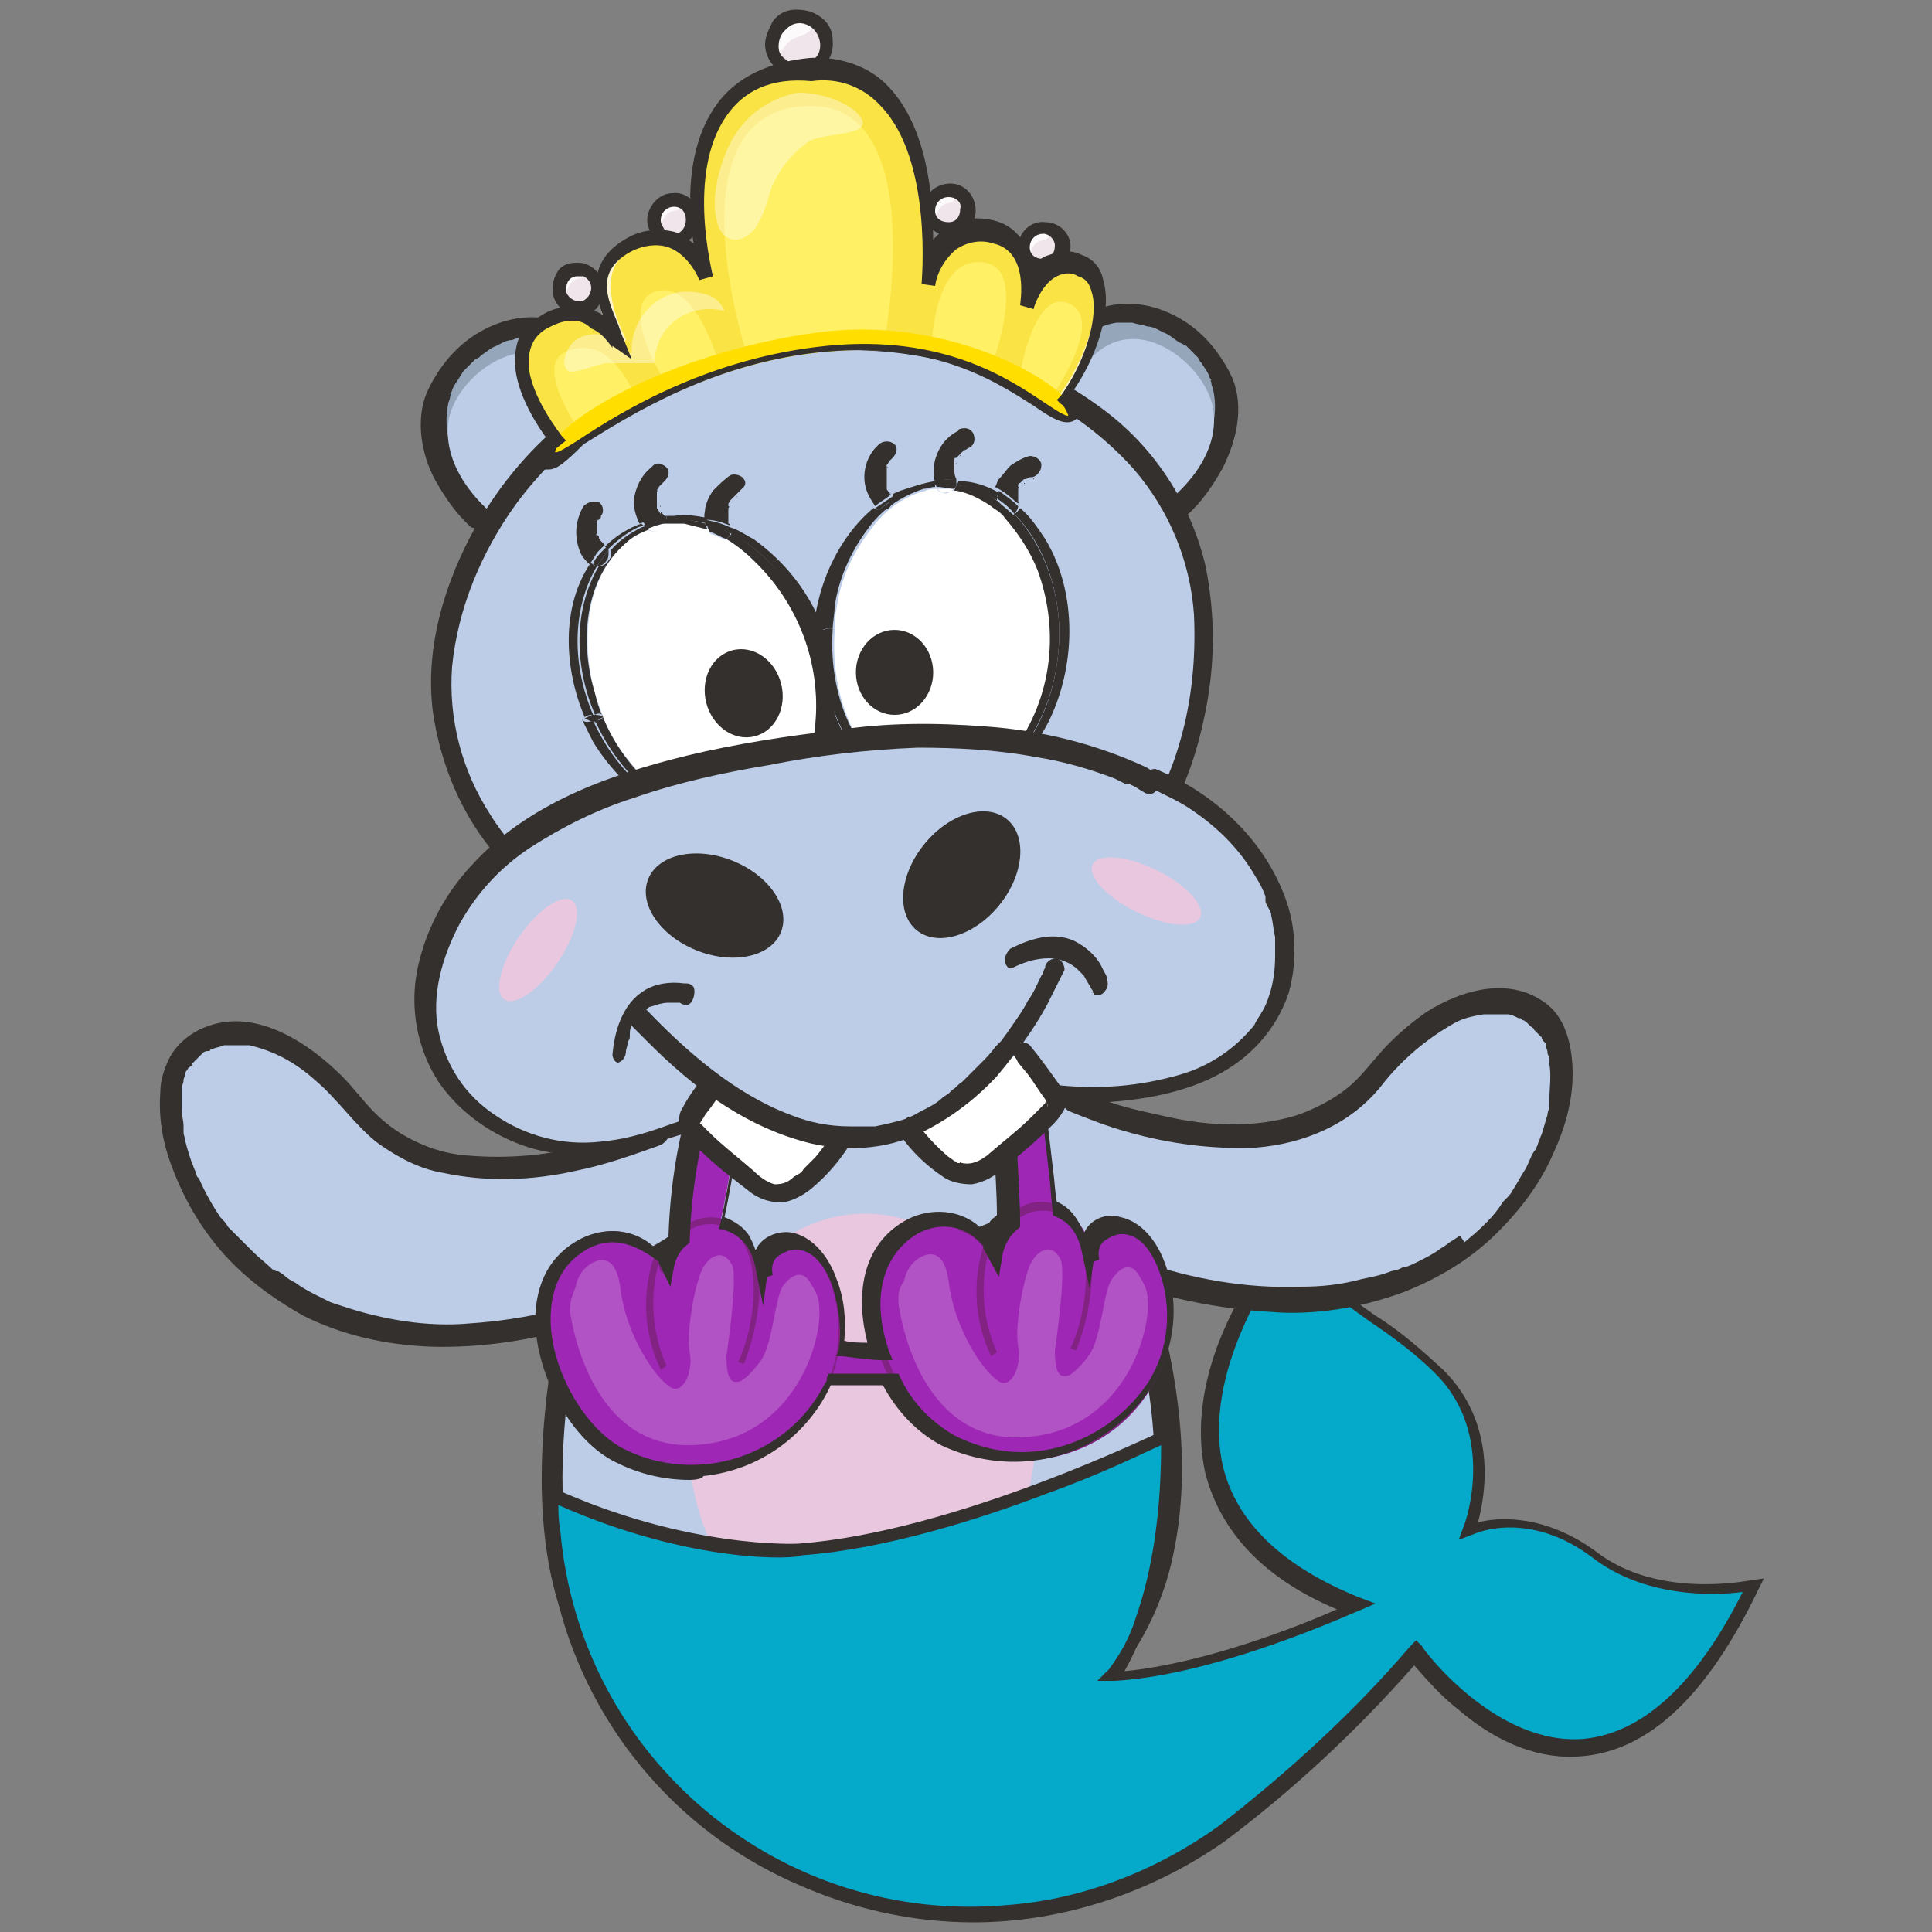 <?xml version="1.0" encoding="utf-8"?>
<!-- Generator: Adobe Illustrator 26.3.1, SVG Export Plug-In . SVG Version: 6.00 Build 0)  -->
<svg xmlns="http://www.w3.org/2000/svg" xmlns:xlink="http://www.w3.org/1999/xlink" version="1.1" id="Laag_1" x="0px" y="0px" viewBox="0 0 100 100" style="enable-background:new 0 0 100 100;" xml:space="preserve" width="400" height="400">
<rect x="0" y="0" width="100" height="100" fill="#808080" stroke="none"/>
<style type="text/css">
	.st0{fill:#BDCDE7;}
	.st1{fill:#33302D;}
	.st2{fill:#E8C7DF;}
	.st3{fill:#05A9CA;}
	.st4{fill:#9E28B5;}
	.st5{fill:#822283;}
	.st6{fill:#95A5BA;}
	.st7{fill:none;}
	.st8{fill:#FFFFFF;}
	.st9{fill:#9798A0;}
	.st10{fill:#FAE345;}
	.st11{fill:#FFF6CF;}
	.st12{fill:#FFF065;}
	.st13{fill:#FFDE00;}
	.st14{fill:#EFE5EA;}
	.st15{fill:#E7D3DE;}
	.st16{opacity:0.8;}
	.st17{opacity:0.4;}
	.st18{opacity:0.2;fill:#FFFFFF;enable-background:new    ;}
</style>
<g>
	<path class="st0" d="M37.7,50.6c-3.4,3.8-5.9,8.4-7.2,13.3c-1.9,7.1-3.9,18.8,2.2,24.2c9,7.9,36.2,5.1,25.2-24.5   c-0.8-2.1-1.5-6.7-2.2-8.3C49.4,40,42.8,44.9,37.7,50.6z"/>
	<path class="st1" d="M44.2,92.4c-0.4,0-0.9,0-1.4,0c-4.2-0.3-8-1.7-10.5-3.9c-6.4-5.6-4.2-17.9-2.3-24.7c1.3-5,3.8-9.7,7.3-13.5   l0,0c2.7-3,6.3-6.3,10.1-5.6c3.3,0.6,6.3,4,9,10.4c0.5,1.3,0.8,2.7,1.1,4.1c0.3,1.4,0.6,2.8,1.1,4.2c2.4,6.5,3.1,12.1,2.2,16.7   c-0.7,3.8-2.8,7.2-6,9.4C51.6,91.4,47.9,92.5,44.2,92.4z M38.1,51L38.1,51c-3.3,3.7-5.8,8.2-7.1,13.1c-1.8,6.6-3.9,18.4,2,23.6   c4.6,4,14.5,5.3,20.9,0.8s7.6-13.2,3.4-24.7c-0.5-1.4-0.8-2.9-1.1-4.4c-0.3-1.3-0.6-2.6-1-3.9c-2.5-5.9-5.2-9.2-8.1-9.7   C43.9,45.2,40.6,48.2,38.1,51z"/>
	
		<ellipse transform="matrix(3.996804e-02 -0.999 0.999 3.996804e-02 -31.191 115.807)" class="st2" cx="44.7" cy="74.1" rx="11.3" ry="9"/>
	<path class="st3" d="M28.6,77.4c0,0.6,0,1.3,0.1,1.9c1.4,16.9,21,25.7,34.6,15.6c3.6-2.8,7-5.9,10-9.3c0,0,9.5,13.1,17.5-3.5   c0,0-4.9,1-8.3-1.6c-3.4-2.6-6.4-1.3-6.4-1.3s1.8-4.7-1.6-8.2s-6.9-3.8-7.2-7.8c0,0-12.2,14,2.9,20c0,0-7.2,3.4-12.7,3.6   c0,0,3-3.2,2.8-12.4c0,0-10.6,5.3-19,5.9C41.5,80.3,35.8,80.7,28.6,77.4z"/>
	<path class="st1" d="M50.4,99.5c-3.2,0-6.3-0.7-9.2-2c-7.3-3.2-12.3-10.2-12.9-18.2c-0.1-0.6-0.1-1.3-0.1-2l0-0.5l0.4,0.2   c7,3.2,12.7,2.9,12.7,2.9c8.2-0.6,18.7-5.8,18.8-5.8l0.5-0.2v0.6c0.1,7-1.6,10.6-2.4,12c4.2-0.4,9.2-2.4,11-3.2c-3.8-1.6-6-4-6.8-7   c-0.6-2.6-0.1-5.7,1.7-9c0.8-1.5,1.7-2.9,2.8-4.2l0.6-0.6l0.1,0.8c0.2,2.4,1.6,3.4,3.6,4.8c1.3,0.8,2.4,1.8,3.5,2.8   c2.8,2.8,2.2,6.4,1.8,7.9c1.1-0.3,3.5-0.4,6.1,1.5c3.2,2.5,7.9,1.5,8,1.5l0.7-0.1l-0.3,0.6c-2.6,5.4-5.6,8.3-9.1,8.6   c-2.1,0.2-4.3-0.6-6.4-2.4c-0.9-0.7-1.6-1.5-2.3-2.3c-2.9,3.3-6.2,6.4-9.8,9.1C59.7,97.9,55.1,99.5,50.4,99.5z M28.9,77.9   c0,0.3,0,0.8,0.1,1.3c1,11.8,11.4,20.5,23.2,19.4c3.9-0.3,7.7-1.8,10.9-4.1c3.6-2.8,7-5.9,9.9-9.3l0.3-0.3l0.3,0.3   c0,0.1,3.8,5.2,8.4,4.8c3-0.3,5.8-2.8,8.2-7.6c-1.5,0.2-5.1,0.3-7.8-1.8c-3.2-2.4-5.9-1.3-6.1-1.2l-0.8,0.3l0.3-0.8   c0,0,1.7-4.6-1.5-7.8c-1-1-2.2-1.9-3.4-2.7c-1.8-1.3-3.3-2.3-3.7-4.5c-1.4,1.8-5,7.2-3.9,12c0.7,2.9,3.1,5.2,7.1,6.8l0.8,0.3   l-0.7,0.3c-0.3,0.1-7.4,3.4-12.8,3.7l-0.9,0l0.6-0.6c0.6-0.8,1.1-1.7,1.4-2.7c0.6-1.7,1.3-4.6,1.3-8.9c-0.9,0.4-3.1,1.5-5.9,2.5   c-3.4,1.3-8.4,2.9-12.7,3.2C41.3,80.7,35.9,81,28.9,77.9z"/>
	<path class="st0" d="M33.2,67C14.5,74.5,7.7,60.3,9.5,55.4c0.9-2.4,5-3.5,9.4,2c5,6.1,15.5,1.3,15.5,1.3"/>
	<path class="st1" d="M33,66.4c-2.8,1.2-5.7,1.9-8.7,2.1c-2.2,0.2-4.5-0.2-6.6-0.9l-0.3-0.1l-0.3-0.1c-0.2-0.1-0.4-0.2-0.6-0.3   c-0.4-0.2-0.8-0.4-1.2-0.7c-0.2-0.1-0.4-0.2-0.6-0.4l-0.3-0.2l-0.1,0l0,0l-0.2-0.1c-0.3-0.3-0.7-0.6-1-0.9   c-0.3-0.3-0.6-0.6-0.9-0.9c-0.1-0.1-0.1-0.1-0.2-0.2l-0.1-0.1v0c0,0,0,0-0.1-0.1c-0.1-0.2-0.2-0.3-0.4-0.5c-0.4-0.6-0.8-1.3-1.1-2   l-0.1-0.1l-0.1-0.3c-0.1-0.2-0.1-0.3-0.2-0.5c-0.1-0.3-0.2-0.6-0.3-1c0-0.2-0.1-0.3-0.1-0.5l0-0.2v-0.1c0-0.1,0,0.1,0,0   c0-0.3-0.1-0.6-0.1-0.9c0-0.3,0-0.5,0-0.8c0-0.2,0,0.1,0-0.1c0-0.1,0-0.1,0-0.2c0-0.1,0.1-0.2,0.1-0.4c0-0.1,0.1-0.2,0.1-0.4   c0,0.1,0-0.1,0.1-0.1c0-0.1,0.1-0.2,0.2-0.2c0.1-0.1,0.1-0.1,0-0.1c0,0.1,0-0.1,0.1-0.1c0,0,0.1-0.1,0.2-0.2l0.2-0.2   c-0.1,0.1,0,0,0,0l0.1-0.1c0.1-0.1,0.2-0.1,0.3-0.1c0,0,0.1,0,0.1-0.1h0.1c0.2-0.1,0.4-0.1,0.6-0.2c0.1,0-0.1,0,0,0h0.2   c0.1,0,0.2,0,0.4,0c0.1,0,0.2,0,0.4,0c0,0,0.2,0,0.1,0l0.2,0c1.3,0.3,2.4,0.9,3.4,1.8c1.2,1,2.1,2.4,3.3,3.3c1,0.7,2.1,1.3,3.3,1.5   c2.3,0.5,4.7,0.4,6.9-0.1c1.5-0.3,2.9-0.8,4.3-1.3l0.2-0.1c0.3-0.2,0.4-0.5,0.2-0.8c-0.2-0.3-0.5-0.4-0.8-0.2l-0.2,0.1   c-0.1,0,0.2-0.1,0,0l-0.2,0.1l-0.4,0.1c-0.7,0.3-1.5,0.5-2.3,0.7c-2.1,0.6-4.3,0.8-6.5,0.6c-1.2-0.1-2.3-0.5-3.3-1.1   c-0.5-0.3-1-0.7-1.4-1.1c-0.6-0.6-1.1-1.3-1.7-1.9c-1.7-1.7-4.4-3.5-6.9-2.6c-0.9,0.3-1.6,0.9-2,1.6c-0.3,0.6-0.5,1.2-0.5,1.8   c-0.1,1.3,0.1,2.6,0.6,3.9c0.6,1.6,1.4,3,2.5,4.3c1.2,1.4,2.7,2.5,4.3,3.4c2,1,4.2,1.5,6.5,1.6c2.9,0.1,5.8-0.4,8.5-1.3   c0.8-0.3,1.6-0.5,2.4-0.9c0.3-0.1,0.5-0.4,0.4-0.7C33.6,66.5,33.3,66.3,33,66.4L33,66.4z"/>
	<path class="st0" d="M56.8,65.3c18.7,7.5,25.5-6.7,23.7-11.6c-0.9-2.4-5-3.5-9.4,2c-5,6.1-15.5,1.2-15.5,1.2"/>
	<path class="st1" d="M56.6,65.8c2.9,1.2,5.9,1.9,9.1,2.1c2.3,0.2,4.7-0.2,6.9-1c1.8-0.7,3.5-1.7,4.9-3.1c1.2-1.2,2.2-2.5,2.9-4.1   c0.6-1.3,1-2.7,1-4.1c0-1.3-0.3-2.8-1.3-3.6c-1.9-1.5-4.4-0.8-6.3,0.4c-0.7,0.5-1.3,1-1.9,1.6c-0.6,0.6-1.1,1.3-1.7,1.9   c-0.8,0.8-1.9,1.4-3,1.8c-2.2,0.7-4.6,0.6-6.8,0.1c-0.9-0.2-1.9-0.4-2.8-0.7c-0.3-0.1-0.7-0.2-1-0.3l-0.4-0.1l-0.1-0.1   c-0.2-0.1,0.1,0,0,0c-0.1,0-0.1-0.1-0.2-0.1c-0.3-0.2-0.6-0.1-0.8,0.2c-0.2,0.3-0.1,0.6,0.2,0.8c1,0.4,2,0.8,3.1,1.1   c2.1,0.6,4.4,0.9,6.6,0.8c2.5-0.2,4.9-1.2,6.5-3.2c1-1.3,2.3-2.4,3.7-3.2c0.5-0.3,1-0.4,1.6-0.5H77h0.1c0.1,0,0.3,0,0.4,0   c0.1,0,0.2,0,0.3,0H78h0H78c0.2,0,0.4,0.1,0.6,0.2l0.1,0c0.1,0-0.1,0,0,0l0.1,0.1c0.1,0,0.2,0.1,0.3,0.2l0.1,0.1c0,0,0.1,0.1,0,0   c0.1,0.1,0.2,0.1,0.2,0.2l0.2,0.2c0,0,0.1,0.1,0.1,0.1l0.1,0.1c0,0.1,0.1,0.2,0.1,0.2l0.1,0.1l0,0.1c0,0.1,0-0.1,0,0   c0,0.1,0.1,0.2,0.1,0.4c0,0.1,0.1,0.2,0.1,0.3s0,0.1,0,0.2c0,0.1,0,0.1,0,0s0,0,0,0.1c0.1,0.6,0,1.2,0,1.7c0-0.2,0,0,0,0.1   c0,0.1,0,0.2,0,0.3c0,0.2-0.1,0.3-0.1,0.5c-0.1,0.3-0.2,0.7-0.3,1c-0.1,0.2-0.1,0.3-0.2,0.5c0,0.1-0.1,0.2-0.1,0.2   c0.1-0.1,0,0.1-0.1,0.2c-0.2,0.3-0.3,0.7-0.5,1c-0.2,0.3-0.4,0.7-0.6,1c-0.1,0.2-0.2,0.3-0.4,0.5c-0.1,0.1,0,0,0,0l-0.1,0.1   l-0.2,0.3c-0.5,0.7-1.2,1.3-1.8,1.8L75.6,64l0,0l-0.1,0l-0.3,0.2c-0.2,0.1-0.4,0.3-0.6,0.4c-0.4,0.3-0.8,0.5-1.2,0.7   c-0.2,0.1-0.4,0.2-0.7,0.3l-0.1,0l-0.2,0.1l-0.4,0.1c-0.5,0.2-1,0.3-1.5,0.4c-1.1,0.3-2.1,0.4-3.2,0.4c-2.8,0.1-5.6-0.4-8.2-1.3   c-0.8-0.3-1.6-0.5-2.3-0.8c-0.3-0.1-0.6,0.1-0.7,0.4C56.2,65.4,56.4,65.7,56.6,65.8L56.6,65.8z"/>
	<path class="st4" d="M36.9,54.7c-1.4,3.4-2,7-1.9,10.7c0.6-0.2,1.2-0.2,1.8,0c0.8-3.3,1.4-6.7,1.7-10.1c-0.3-0.5-0.9-0.7-1.5-0.8"/>
	<path class="st4" d="M52.2,64c0.9-0.3,1.9-0.3,2.8-0.1c-0.6-0.1-0.7-11.1-2.9-12.5C51.3,53,52.5,61.5,52.2,64z"/>
	<path class="st4" d="M48,69.6c-0.2,0.6-0.3,1.2-0.2,1.9l-5.9,0c0.1-0.6,0.2-1.2,0.3-1.8C42.9,69.7,47.7,70.5,48,69.6z"/>
	<path class="st4" d="M56.2,64.6c0.1,0.2,0.1,0.4,0.2,0.6c-0.1-0.8,0.5-1.6,1.3-1.7c0.2,0,0.3,0,0.5,0c1,0.2,1.7,1.2,2,2.2   c1.7,5-2,9.2-6.5,9.8c-1.6,0.2-3.2-0.1-4.6-0.8c-3.4-1.7-6-8.8-1.8-11c1.3-0.7,3.2-0.3,3.9,1.1c0.1-0.8,0.8-1.5,1.5-1.9   c0.5-0.3,1-0.4,1.5-0.3c2.9,0.7,2,5.6,1.1,7.4"/>
	<path class="st5" d="M52.8,75.6c-1.3,0-2.5-0.3-3.7-0.9c-2.2-1.1-4-4.3-4.1-7.2c0-1.9,0.8-3.4,2.3-4.2c0.8-0.4,1.7-0.5,2.5-0.2   c0.6,0.2,1.1,0.6,1.4,1.1c0.3-0.6,0.7-1.2,1.3-1.5c1-0.8,2.4-0.6,3.2,0.4c0.1,0.2,0.3,0.4,0.4,0.6c0.1,0.2,0.2,0.5,0.2,0.7   c0.1-0.2,0.2-0.5,0.4-0.7c0.4-0.4,1-0.6,1.5-0.5c1.3,0.3,1.9,1.7,2.1,2.3c0.7,2.1,0.5,4.4-0.7,6.3C58.2,74.2,55.6,75.6,52.8,75.6   L52.8,75.6z M48.8,63.4c-0.5,0-0.9,0.1-1.3,0.3c-1.8,0.9-2.1,2.6-2.1,3.9c0,2.7,1.8,5.8,3.9,6.9c1.4,0.7,3,1,4.6,0.8   c2.3-0.3,4.4-1.6,5.7-3.6c1.1-1.8,1.3-4,0.6-6c-0.2-0.5-0.7-1.8-1.9-2.1c-0.5-0.1-0.9,0.1-1.3,0.4c-0.3,0.3-0.5,0.7-0.4,1.1l-0.1,0   c0.1,1.6-0.2,3.3-0.8,4.8l-0.3-0.1c0.7-1.4,1.2-4.3,0.4-5.9c-0.3-0.6-0.8-1.1-1.4-1.2c-0.6-0.1-1.2,0-1.7,0.4   c-0.6,0.4-1.1,1-1.3,1.7l-0.1,0.5l-0.2-0.4c-0.3-0.6-0.8-1-1.4-1.2C49.4,63.4,49.1,63.4,48.8,63.4z"/>
	<path class="st4" d="M51.4,70.1c-0.8-1.8-1-3.9-0.3-5.8"/>
	<path class="st5" d="M51.3,70.2c-0.9-1.9-1-4-0.3-6l0.3,0.1c-0.6,1.9-0.5,3.9,0.3,5.7L51.3,70.2z"/>
	<path class="st4" d="M39.1,65.4c0.1,0.2,0.1,0.4,0.2,0.6c-0.1-0.8,0.5-1.6,1.3-1.7c0.2,0,0.3,0,0.5,0c1,0.2,1.7,1.2,2,2.2   c1.7,5-2,9.2-6.5,9.8c-1.6,0.2-3.2-0.1-4.6-0.8c-3.4-1.7-6-8.8-1.8-11c1.3-0.7,3.2-0.3,3.9,1.1c0.2-0.8,0.7-1.4,1.3-1.8   c0.6-0.5,1.5-0.6,2.2-0.3c2.3,1.1,1.5,5.5,0.6,7.2"/>
	<path class="st5" d="M35.7,76.4c-1.3,0-2.5-0.3-3.7-0.9c-2.2-1.1-4-4.3-4.1-7.2c0-1.9,0.8-3.4,2.3-4.2c0.8-0.4,1.7-0.5,2.5-0.2   c0.6,0.2,1.1,0.6,1.4,1.1c0.3-0.6,0.7-1.2,1.3-1.5c1-0.8,2.4-0.6,3.2,0.4c0.1,0.2,0.2,0.4,0.3,0.6c0.1,0.2,0.2,0.5,0.2,0.7   c0.1-0.3,0.2-0.5,0.4-0.7c0.4-0.4,1-0.6,1.5-0.5c1.3,0.3,1.9,1.7,2.1,2.3c0.7,2.1,0.5,4.4-0.7,6.3c-1.3,2.1-3.5,3.4-5.9,3.7   C36.4,76.3,36,76.4,35.7,76.4z M31.7,64.1c-0.5,0-0.9,0.1-1.3,0.3c-1.8,0.9-2.1,2.6-2.1,3.9c0,2.7,1.8,5.8,3.9,6.9   c1.4,0.7,3,1,4.5,0.8c2.3-0.3,4.4-1.6,5.7-3.6c1.1-1.8,1.3-4,0.6-6c-0.2-0.5-0.7-1.8-1.9-2.1c-0.5-0.1-0.9,0.1-1.3,0.4   c-0.3,0.3-0.5,0.7-0.4,1.1l-0.1,0c0.1,1.6-0.2,3.3-0.8,4.8l-0.3-0.1c0.7-1.4,1.2-4.3,0.4-5.9c-0.4-1-1.5-1.5-2.6-1.1   c-0.2,0.1-0.4,0.2-0.5,0.3c-0.6,0.4-1.1,1-1.3,1.7L34.3,66l-0.2-0.4c-0.3-0.6-0.8-1-1.4-1.2C32.3,64.2,32,64.1,31.7,64.1z"/>
	<path class="st4" d="M34.4,70.9c-0.8-1.8-0.9-3.9-0.3-5.8"/>
	<path class="st5" d="M34.2,70.9c-0.9-1.9-1-4-0.3-6l0.3,0.1c-0.6,1.9-0.5,3.9,0.3,5.7L34.2,70.9z"/>
	<path class="st1" d="M35.7,76.6c-1.3,0-2.6-0.3-3.8-0.9c-2.3-1.1-4.1-4.4-4.2-7.3c0-2,0.8-3.5,2.4-4.3c1.2-0.6,2.7-0.5,3.7,0.4   c0,0,0.7-0.4,0.8-0.5c0.1-3.2,0.7-6.4,1.9-9.3l0.2-0.6l0.3,0c0.7,0.1,1.4,0.3,1.7,1l0,0.1v0.1c-0.4,3-0.7,5.4-1.2,7.7   c0.5,0.2,1,0.5,1.3,1l0,0v0c0.1,0.2,0.2,0.4,0.3,0.7c0.1-0.1,0.1-0.2,0.2-0.3c0.4-0.5,1.1-0.7,1.7-0.6c1.4,0.3,2.1,1.8,2.3,2.4   c0.4,1,0.5,2.1,0.4,3.2c0.4,0.1,0.9,0.1,1.2,0.1c-0.6-2.3-0.4-5.1,2.1-6.4c1.2-0.6,2.7-0.5,3.7,0.4l0.5-0.2   c0.1-0.2,0.3-0.3,0.4-0.4c0-1.1-0.1-2.6-0.2-4.2c-0.3-4-0.4-6.7,0.1-7.6l0.2-0.3l0.3,0.2c1.4,0.9,2,5,2.5,9.5   c0.1,0.7,0.1,1.2,0.2,1.7c0.7,0.3,1.1,0.9,1.4,1.6c0.1-0.1,0.1-0.2,0.2-0.3c0.4-0.5,1.1-0.7,1.7-0.5c1.4,0.3,2.1,1.8,2.3,2.4   c0.8,2.1,0.5,4.5-0.7,6.4c-1.4,2.1-3.6,3.5-6.1,3.8c-1.7,0.2-3.3-0.1-4.8-0.8c-1.3-0.7-2.3-1.8-3-3.1h-2.7   c-1.2,2.6-3.7,4.4-6.6,4.7C36.4,76.5,36.1,76.6,35.7,76.6z M31.7,64.3c-0.4,0-0.8,0.1-1.2,0.3c-1.7,0.9-2,2.5-2,3.7   c0,2.6,1.8,5.7,3.8,6.7c3.8,1.9,8.5,0.4,10.4-3.4c0.1-0.1,0.1-0.2,0.1-0.3l0.1-0.2h3.6l0.1,0.2c0.6,1.3,1.6,2.3,2.8,3   c1.4,0.7,2.9,1,4.4,0.8c2.3-0.3,4.3-1.6,5.6-3.5c1.1-1.7,1.3-3.9,0.6-5.8l0,0c-0.4-1.1-1-1.8-1.7-1.9c-0.4-0.1-0.8,0.1-1.1,0.3   c-0.3,0.2-0.4,0.6-0.3,1l-0.3,0.1l-0.2,1.4l-0.4-1.9c-0.2-0.9-0.6-1.5-1.3-1.8l-0.2-0.1l0-0.2c-0.1-0.5-0.1-1.2-0.2-1.9   c-0.3-2.8-0.8-7.2-1.8-8.6c-0.3,1.3-0.1,4.3,0.1,6.7c0.1,1.7,0.2,3.3,0.2,4.4v0.2l-0.1,0.1c-0.4,0.3-0.7,0.8-0.8,1.3l-0.2,1.2   L51,64.8c0-0.1-0.1-0.1-0.1-0.2l0-0.1c-0.8-1-2.1-1.3-3.3-0.7c-1.5,0.8-2.7,2.8-1.6,6.1l0.2,0.5l-0.5,0c-0.6,0-1.3-0.1-2.1-0.2   l-0.3,0l0.1-0.3c0.2-1.1,0-2.2-0.3-3.3c-0.4-1.1-1-1.8-1.7-1.9c-0.4-0.1-0.8,0.1-1.1,0.3c-0.3,0.2-0.4,0.6-0.3,1l-0.3,0.1l-0.2,1.5   l-0.4-2c-0.2-1-0.7-1.6-1.5-1.9h0l-0.4-0.1l0.1-0.3c0.5-2.4,0.9-4.8,1.2-7.8c-0.2-0.3-0.6-0.5-0.9-0.5v0c-1.2,2.9-1.8,6.1-1.9,9.2   v0.1l-0.1,0.1c-0.4,0.3-0.6,0.7-0.7,1.1l-0.2,1.1l-0.5-1c0-0.1-0.1-0.1-0.1-0.2l0-0.1C33.3,64.7,32.5,64.3,31.7,64.3L31.7,64.3z"/>
	<path class="st6" d="M60.9,26.2c0,0,3.1-2.7,2.4-5.9s-7-7.2-9.3-0.3"/>
	<path class="st1" d="M60.5,25.8c0.2-0.1,0.3-0.3,0.4-0.4c0.2-0.2,0.3-0.4,0.5-0.6c0,0,0,0,0.1-0.1c0,0-0.1,0.1,0,0l0.1-0.2   c0.1-0.1,0.2-0.3,0.3-0.4c0.7-1.1,1.2-2.5,0.9-3.9c0-0.1-0.1-0.2-0.1-0.4c0,0-0.1-0.2,0-0.1c0-0.1-0.1-0.1-0.1-0.2   c-0.1-0.3-0.3-0.5-0.4-0.7c-0.1-0.1-0.1-0.1-0.2-0.3c-0.1-0.1-0.2-0.2-0.3-0.3c-0.1-0.1-0.2-0.2-0.3-0.3l-0.2-0.1l-0.2-0.1   c-0.3-0.2-0.5-0.4-0.8-0.5c-0.2-0.1-0.5-0.3-0.8-0.3c-0.3-0.1-0.5-0.1-0.8-0.2c-0.1,0-0.3,0-0.4,0h-0.2h-0.1c-0.1,0,0,0-0.1,0   c-0.7,0.1-1.3,0.4-1.7,0.9c-0.7,0.7-1.2,1.6-1.4,2.6c-0.2,0.6-1.2,0.4-1-0.3c0.6-1.7,1.6-3.4,3.4-4c1.4-0.4,2.8-0.1,4,0.6   c1.2,0.7,2.1,1.8,2.7,3.1c0.6,1.5,0.2,3.2-0.5,4.6c-0.5,0.9-1.1,1.8-1.9,2.5C60.7,27,60,26.3,60.5,25.8L60.5,25.8z"/>
	<path class="st0" d="M60.5,25.9c0,0,2.7-2,2.3-4.7c-0.4-2.7-5.3-6.3-7.5-0.7"/>
	<path class="st6" d="M25.2,26.8c0,0-3.1-2.7-2.4-5.9c0.7-3.2,7-7.2,9.3-0.3"/>
	<path class="st1" d="M25.5,26.5c-0.2-0.1-0.3-0.3-0.4-0.4c-0.2-0.2-0.3-0.4-0.5-0.6l-0.1-0.1c0,0,0.1,0.1,0,0   c-0.1-0.1-0.1-0.1-0.1-0.2c-0.1-0.1-0.2-0.3-0.3-0.4c-0.7-1.1-1.2-2.5-0.9-3.9c0-0.1,0.1-0.2,0.1-0.4c0,0,0.1-0.2,0-0.1   c0-0.1,0.1-0.1,0.1-0.2c0.1-0.3,0.3-0.5,0.4-0.7c0.1-0.1,0.1-0.2,0.2-0.3c0.1-0.1,0.2-0.2,0.3-0.3c0.1-0.1,0.2-0.2,0.3-0.3l0.2-0.1   l0.1-0.1c0.3-0.2,0.5-0.4,0.8-0.5c0.2-0.1,0.5-0.3,0.8-0.3c0.3-0.1,0.5-0.2,0.8-0.2c0.1,0,0.3,0,0.4,0h0.2h0.1c0.1,0,0,0,0.1,0   c0.7,0.1,1.3,0.4,1.7,0.9c0.7,0.7,1.2,1.6,1.4,2.6c0.2,0.6,1.2,0.4,1-0.3c-0.6-1.7-1.6-3.4-3.4-4c-1.4-0.4-2.8-0.1-4,0.6   c-1.2,0.7-2.1,1.8-2.7,3.1c-0.6,1.4-0.3,3.2,0.4,4.5c0.5,0.9,1.1,1.8,1.9,2.5C25.3,27.6,26.1,26.9,25.5,26.5L25.5,26.5z"/>
	<path class="st0" d="M25.5,26.6c0,0-2.6-2-2.3-4.7s5.3-6.3,7.5-0.7"/>
	<path class="st0" d="M60.7,41.1c0,0,5.7-11.7-3.5-19.1s-27-5.9-32.8,7.4c-2.8,6.5-0.9,11.4,1.8,14.7"/>
	<path class="st1" d="M60.2,40.9c0-0.1,0.1-0.1,0.1-0.2c0,0,0-0.1,0-0.1c0.1-0.1,0,0.1,0,0l0.1-0.3c0.3-0.7,0.5-1.3,0.7-2   c0.6-2.1,0.8-4.3,0.7-6.5c-0.2-2.8-1.3-5.4-3.1-7.5c-1.7-1.9-3.8-3.4-6.2-4.4c-2.1-0.9-4.4-1.5-6.7-1.7c-2.4-0.2-4.8-0.1-7.1,0.4   c-2.4,0.5-4.6,1.4-6.7,2.6c-2.1,1.3-3.9,3-5.3,4.9c-1.8,2.5-3,5.4-3.3,8.4c-0.2,2.7,0.5,5.4,2,7.7c0.3,0.5,0.7,1,1,1.4   c0.2,0.2,0.2,0.5,0,0.7c-0.2,0.2-0.5,0.2-0.7,0c-1.8-2.1-2.9-4.7-3.3-7.5c-0.4-3.3,0.6-6.6,2.2-9.5c1.3-2.3,3-4.3,5.1-5.9   c2-1.5,4.3-2.7,6.8-3.5c2.4-0.7,4.9-1.1,7.4-1c2.5,0,4.9,0.4,7.3,1.2c2.3,0.8,4.4,1.9,6.3,3.4c2.5,2,4.2,4.8,4.9,7.8   c0.5,2.5,0.5,5,0,7.5c-0.3,1.5-0.7,2.9-1.3,4.2c0,0.1-0.1,0.1-0.1,0.2c-0.2,0.2-0.5,0.3-0.7,0.1C60.2,41.3,60.1,41.1,60.2,40.9   L60.2,40.9z"/>
	<path class="st7" d="M46.1,25.5C46.1,25.5,46.1,25.5,46.1,25.5L46.1,25.5C46,25.4,46.1,25.5,46.1,25.5z"/>
	<path class="st7" d="M52.7,25.9L52.7,25.9C52.7,25.8,52.7,25.9,52.7,25.9z"/>
	<path class="st7" d="M52.8,25.5C52.8,25.6,52.8,25.6,52.8,25.5z"/>
	<path class="st7" d="M52.7,26L52.7,26z"/>
	<polygon class="st7" points="46.1,25.6 46.1,25.6 46.1,25.6  "/>
	<path class="st8" d="M48.8,25.5c-0.1,0-0.3-0.1-0.3-0.2c0,0,0,0,0,0c-0.2,0-0.4,0-0.6,0.1c-1.2,0.3-2.2,1.1-2.9,2.1   c-0.9,1.2-1.5,2.5-1.7,4c-0.1,0.4-0.1,0.8-0.1,1.2c-0.2,2.9,0.8,6.3,3.5,7.8c0.5,0.3,1.2,0.5,1.8,0.6c0.3,0,0.6,0,0.9,0   c0.2,0,0.4-0.1,0.6-0.2c1.2-0.5,2.1-1.3,2.8-2.4c1.7-2.7,2.1-6,1-9c-0.4-1-0.9-1.9-1.7-2.7c-0.2,0-0.4-0.2-0.4-0.4l0,0   c-0.1-0.1-0.3-0.2-0.4-0.3c-0.5-0.4-1.1-0.6-1.8-0.8h-0.1c0,0.1-0.1,0.1-0.2,0.1C49.1,25.5,49,25.6,48.8,25.5z"/>
	<path class="st1" d="M49.5,25.1c0.7,0.1,1.5,0.4,2.1,0.8c0-0.1,0-0.3,0.1-0.4c-0.7-0.4-1.4-0.6-2.1-0.6   C49.6,24.9,49.6,25,49.5,25.1z"/>
	<path class="st1" d="M46.2,25.9c0.7-0.4,1.4-0.7,2.2-0.8l0-0.1v-0.1c-0.6,0.1-1.2,0.3-1.8,0.5c-0.2,0.1-0.3,0.1-0.4,0.2   C46.2,25.7,46.2,25.8,46.2,25.9z"/>
	<path class="st1" d="M42.6,32.9c0-0.1,0-0.1,0-0.2v-0.2c-0.3,0.1-0.5,0.2-0.5,0.3C42.1,33,42.4,33,42.6,32.9z"/>
	<path class="st1" d="M52.5,26.6c1.5,1.5,2.5,4.1,2.3,6.9c-0.3,4.5-3.2,7.9-6.6,7.7s-5.8-3.9-5.6-8.3c-0.3,0.1-0.5,0-0.5,0   c0,0.5,0,0.9,0,1.4c0.2,2.9,1.8,6.3,4.9,7c1.4,0.3,2.9,0.1,4.2-0.7c1.3-0.7,2.3-1.8,3-3.1c1.5-2.9,1.6-6.8-0.1-9.6   c-0.4-0.6-0.8-1.2-1.3-1.6C52.7,26.4,52.7,26.5,52.5,26.6z"/>
	<path class="st1" d="M42.6,32.6c0.2-2.6,1.3-4.8,2.9-6.2c-0.1,0-0.2-0.1-0.3-0.1l0,0c-1.9,1.6-3,4.2-3.1,6.6   C42.1,32.7,42.4,32.6,42.6,32.6z"/>
	<path class="st1" d="M43.1,32.6c0-0.4,0.1-0.8,0.1-1.2c0.2-1.4,0.8-2.8,1.7-4c0.7-1,1.7-1.7,2.9-2.1c0.2,0,0.4-0.1,0.6-0.1   c0-0.1,0-0.1-0.1-0.2c-0.8,0.1-1.5,0.4-2.2,0.8c0,0.2-0.1,0.3-0.2,0.4c-0.1,0.1-0.3,0.2-0.5,0.2c-1.6,1.3-2.7,3.6-2.9,6.2   C42.9,32.5,43.1,32.5,43.1,32.6z"/>
	<path class="st1" d="M49.5,25.1c0,0.1-0.1,0.2-0.1,0.3h0.1c0.6,0.1,1.2,0.4,1.8,0.8c0.1,0.1,0.3,0.2,0.4,0.3c0-0.1,0-0.1,0-0.2   c0-0.1,0-0.2,0-0.3C51,25.4,50.3,25.2,49.5,25.1z"/>
	<path class="st1" d="M52,26.8c0.7,0.8,1.3,1.7,1.7,2.7c1.1,3,0.8,6.3-1,9c-0.7,1.1-1.7,1.9-2.8,2.3c-0.2,0.1-0.4,0.1-0.6,0.2   c-0.3,0-0.6,0-0.9,0c-0.6-0.1-1.2-0.3-1.8-0.6c-2.7-1.5-3.7-4.9-3.5-7.8c0,0.2-0.3,0.3-0.5,0.3c-0.2,4.4,2.3,8.1,5.6,8.3   c3.3,0.2,6.3-3.2,6.6-7.7c0.2-2.8-0.8-5.3-2.3-6.9c-0.1,0.1-0.2,0.1-0.3,0.1C52.2,26.8,52.1,26.8,52,26.8z"/>
	<path class="st1" d="M43.1,32.6c0-0.1-0.2-0.1-0.5,0v0.2c0,0.1,0,0.1,0,0.2C42.9,32.9,43.1,32.8,43.1,32.6z"/>
	<path class="st1" d="M45.8,24.5L45.8,24.5L45.8,24.5C45.8,24.5,45.8,24.5,45.8,24.5z"/>
	<path class="st1" d="M45.8,24.7L45.8,24.7C45.8,24.7,45.8,24.7,45.8,24.7z"/>
	<path class="st1" d="M46.1,25.6L46.1,25.6C46.1,25.5,46.1,25.5,46.1,25.6C46.1,25.5,46,25.4,46.1,25.6l-0.1-0.1   c0-0.1-0.1-0.1-0.1-0.2c0,0,0-0.1,0-0.1c0,0.1,0-0.1,0,0v0l0,0V25c0-0.1,0-0.1,0-0.2c0-0.1,0-0.1,0-0.1c0,0,0,0,0-0.1l0,0   c0-0.1,0,0,0,0v0c0,0,0-0.1,0-0.1c0-0.1,0-0.1,0-0.2v0c0,0.1,0,0,0,0l0,0l0,0c0,0,0-0.1,0-0.1c0,0,0-0.1,0-0.1l0,0   c-0.1,0.1,0-0.1,0,0c0-0.1,0.1-0.1,0.1-0.2l0.1-0.1l0,0l0,0c0,0,0,0,0,0l0.1-0.1c0.2-0.2,0.3-0.5,0.1-0.7c0,0,0,0,0,0   c-0.2-0.2-0.6-0.2-0.8,0c-0.6,0.5-0.9,1.4-0.7,2.2c0.1,0.4,0.3,0.7,0.5,1C45.5,26,45.9,25.8,46.1,25.6   C46.2,25.6,46.2,25.6,46.1,25.6z"/>
	<path class="st1" d="M45.9,24.2L45.9,24.2C46,24.1,45.9,24.3,45.9,24.2z"/>
	<path class="st1" d="M46.2,23.9L46.2,23.9C46.2,23.8,46.2,23.8,46.2,23.9z"/>
	<path class="st1" d="M46.1,25.6L46.1,25.6L46.1,25.6z"/>
	<path class="st1" d="M45.9,25.1L45.9,25.1C45.9,25,45.9,25.2,45.9,25.1z"/>
	<path class="st1" d="M45.5,26.4c0.2-0.2,0.5-0.4,0.7-0.5c0-0.1,0-0.2,0-0.2c-0.3,0.2-0.6,0.4-0.9,0.6l0,0   C45.3,26.3,45.4,26.4,45.5,26.4z"/>
	<path class="st1" d="M46,26.3c0.1-0.1,0.2-0.2,0.2-0.4c-0.3,0.2-0.5,0.3-0.7,0.5C45.7,26.4,45.9,26.4,46,26.3z"/>
	<path class="st1" d="M49.5,24C49.5,24,49.5,24,49.5,24L49.5,24C49.5,23.9,49.4,24.1,49.5,24z"/>
	<path class="st1" d="M49.9,23.4L49.9,23.4C50,23.3,49.8,23.4,49.9,23.4z"/>
	<path class="st1" d="M49.4,24.4L49.4,24.4C49.4,24.2,49.4,24.4,49.4,24.4z"/>
	<path class="st1" d="M49.7,23.6L49.7,23.6L49.7,23.6C49.8,23.5,49.6,23.6,49.7,23.6z"/>
	<path class="st1" d="M49.5,23.8L49.5,23.8L49.5,23.8C49.6,23.6,49.5,23.8,49.5,23.8z"/>
	<path class="st1" d="M49.5,24.8l0-0.1L49.5,24.8C49.5,24.8,49.5,24.8,49.5,24.8L49.5,24.8C49.5,24.8,49.5,24.8,49.5,24.8   c-0.1-0.2-0.1-0.3-0.1-0.5l0,0c0,0.1,0-0.1,0-0.1v-0.1c0-0.1,0-0.2,0-0.3c0,0,0,0,0,0c0,0.1,0-0.1,0,0l0,0v0c0-0.1,0-0.1,0.1-0.1v0   l0,0c0,0,0.1-0.1,0,0l0,0l0.1-0.1l0.1-0.1l0,0c-0.1,0.1,0.1-0.1,0,0l0,0l0.1-0.1l0.1-0.1l0,0c-0.1,0,0.1-0.1,0,0l0,0   c0.1,0,0.2-0.1,0.2-0.1c0.3-0.1,0.4-0.4,0.3-0.7c-0.1-0.3-0.4-0.4-0.7-0.3c0,0-0.1,0-0.1,0.1c-0.6,0.3-1,0.8-1.2,1.5   c-0.1,0.4-0.1,0.8,0,1.2C48.7,24.8,49.1,24.8,49.5,24.8L49.5,24.8z"/>
	<path class="st1" d="M49.5,24.7l0,0.1C49.5,24.8,49.5,24.8,49.5,24.7L49.5,24.7z"/>
	<path class="st8" d="M48.5,25.3c0.1,0.1,0.2,0.2,0.3,0.2c0.2,0,0.3,0,0.4-0.1c0.1,0,0.1-0.1,0.2-0.1C49.1,25.3,48.8,25.3,48.5,25.3   C48.5,25.3,48.5,25.3,48.5,25.3z"/>
	<path class="st1" d="M48.4,25.1c0.3,0,0.5,0,0.8,0c0.1,0,0.2,0,0.3,0c0-0.1,0-0.2,0-0.3c-0.4,0-0.8,0-1.2,0.1L48.4,25.1L48.4,25.1z   "/>
	<path class="st1" d="M49.4,25.3c0.1-0.1,0.1-0.2,0.1-0.3c-0.1,0-0.2,0-0.3,0c-0.3,0-0.5,0-0.8,0c0,0.1,0,0.1,0.1,0.2   C48.8,25.2,49.1,25.3,49.4,25.3z"/>
	<path class="st1" d="M53,25C53.1,25,53,25.1,53,25L53,25L53,25L53,25z"/>
	<path class="st1" d="M53.2,24.9L53.2,24.9L53.2,24.9C53.3,24.8,53.1,25,53.2,24.9z"/>
	<polygon class="st1" points="52.7,25.9 52.7,25.9 52.7,25.9  "/>
	<path class="st1" d="M52.7,26C52.7,26,52.7,25.9,52.7,26L52.7,26L52.7,26L52.7,26L52.7,26C52.7,25.9,52.7,25.8,52.7,26L52.7,26   c0-0.1,0-0.2,0-0.3c0-0.1,0-0.1,0-0.2l0,0c0,0.1,0,0.1,0,0v0c0,0,0,0,0,0c0,0,0,0,0,0c0,0,0-0.1,0-0.1l0-0.1l0,0v0   c0,0,0.1-0.1,0-0.1v0l0-0.1c0,0,0-0.1,0.1-0.1h0c0,0,0.1-0.1,0.1-0.1l0,0l0,0l0,0l0.1-0.1l0,0c-0.1,0.1,0.1-0.1,0,0l0,0l0.1,0   l0.2-0.1l0,0c-0.1,0,0.1,0,0,0h0l0.1,0c0.1,0,0.3-0.1,0.4-0.3c0.1-0.1,0.1-0.3,0.1-0.4c-0.1-0.3-0.4-0.4-0.6-0.4c0,0,0,0,0,0   c-0.4,0.1-0.7,0.3-1,0.5c-0.2,0.2-0.4,0.5-0.6,0.7c-0.1,0.1-0.1,0.3-0.2,0.4c0.4,0.2,0.8,0.5,1.1,0.8C52.8,26.1,52.8,26.1,52.7,26   C52.8,26,52.8,26,52.7,26z"/>
	<path class="st1" d="M53.5,24.8L53.5,24.8L53.5,24.8C53.6,24.7,53.4,24.8,53.5,24.8z"/>
	<path class="st1" d="M52.8,25.3L52.8,25.3L52.8,25.3L52.8,25.3C52.9,25.2,52.8,25.3,52.8,25.3z"/>
	<path class="st1" d="M52.8,25.5L52.8,25.5C52.8,25.5,52.8,25.5,52.8,25.5L52.8,25.5z"/>
	<path class="st8" d="M52,26.8c-0.1-0.1-0.3-0.3-0.4-0.4l0,0C51.7,26.6,51.8,26.8,52,26.8z"/>
	<path class="st1" d="M51.7,25.4c0,0.1-0.1,0.3-0.1,0.4c0.3,0.2,0.7,0.5,0.9,0.8c0.1-0.1,0.2-0.3,0.2-0.4   C52.4,25.9,52.1,25.7,51.7,25.4z"/>
	<path class="st1" d="M51.6,26.4c0.1,0.1,0.3,0.2,0.4,0.4c0.1,0,0.2,0,0.2,0c0.1,0,0.2-0.1,0.3-0.1c-0.3-0.3-0.6-0.5-0.9-0.8   c0,0.1,0,0.2,0,0.3C51.6,26.3,51.6,26.4,51.6,26.4z"/>
	<path class="st7" d="M37.7,26.6C37.7,26.7,37.7,26.7,37.7,26.6z"/>
	<path class="st7" d="M37.7,27L37.7,27C37.7,26.9,37.7,27,37.7,27z"/>
	<path class="st7" d="M31.3,28.2"/>
	<path class="st7" d="M37.8,27.1L37.8,27.1L37.8,27.1L37.8,27.1z"/>
	<path class="st8" d="M34.6,27.1h-0.2c0,0.1-0.1,0.2-0.1,0.2c-0.1,0.1-0.3,0.2-0.4,0.2c-0.1,0-0.3,0-0.4-0.1   c-0.4,0.2-0.8,0.4-1.1,0.7c-2.2,1.9-2.3,5.3-1.6,7.8c0.1,0.4,0.3,0.8,0.4,1.2c0.6,1.5,1.6,2.7,2.8,3.8c1,0.9,2.3,1.4,3.6,1.5   c0.5,0,1-0.1,1.5-0.3c0.6-0.2,1.1-0.6,1.5-1c0.9-1,1.5-2.2,1.6-3.6c0.3-3.2-0.8-6.3-3.2-8.5c-0.4-0.4-0.9-0.8-1.4-1.1   c0,0,0,0-0.1,0c-0.2,0.2-0.5,0.1-0.7-0.2c0,0,0,0,0,0c0-0.1-0.1-0.1-0.1-0.2c0,0,0-0.1,0-0.1c-0.4-0.2-0.8-0.3-1.2-0.3   C35.2,27.1,34.9,27.1,34.6,27.1z"/>
	<path class="st1" d="M36.6,27.1c0-0.1,0-0.2,0-0.3c-0.6-0.1-1.1-0.2-1.7-0.1c-0.1,0-0.3,0-0.4,0c0,0.1,0,0.1,0,0.2   C35.2,26.9,35.9,26.9,36.6,27.1z"/>
	<polygon class="st1" points="31.4,28.3 31.3,28.3 31.3,28.3  "/>
	<path class="st1" d="M31.3,28.2L31.3,28.2C31.3,28.2,31.3,28.2,31.3,28.2L31.3,28.2L31.3,28.2L31.3,28.2z"/>
	<path class="st1" d="M31.3,28.3c0.1,0,0.1,0.1,0.1,0.2c0.5-0.5,1-0.9,1.6-1.2l0.3-0.1c0,0-0.1-0.1-0.1-0.1v0   C32.6,27.3,31.9,27.7,31.3,28.3L31.3,28.3L31.3,28.3z"/>
	<path class="st1" d="M30.8,37.3l-0.1-0.2L30.7,37c-0.3,0.1-0.5,0.2-0.4,0.2S30.5,37.4,30.8,37.3z"/>
	<path class="st1" d="M30.7,37c-1.2-2.8-1-5.7,0.2-7.7c-0.1,0-0.2,0-0.2-0.1c-0.1,0-0.1-0.1-0.1-0.1c-1.6,2.3-1.4,5.6-0.3,8.1   C30.2,37.1,30.4,37,30.7,37z"/>
	<path class="st1" d="M39,27.9c-0.4-0.2-0.8-0.5-1.2-0.6c0,0.1,0,0.2,0,0.3c1.9,1,3.3,2.7,4.1,4.7c1.8,4.1,0.7,8.5-2.4,9.8   c-3.1,1.3-7-0.8-8.8-4.8c-0.3,0.1-0.5,0.1-0.6-0.1c0.2,0.4,0.4,0.8,0.6,1.2c1.6,2.6,4.4,4.7,7.6,4.2c1.4-0.2,2.7-0.9,3.6-2   c0.9-1.2,1.3-2.6,1.3-4.1C43.4,33.1,41.8,29.9,39,27.9z"/>
	<path class="st1" d="M37.6,27.9c0.5,0.3,1,0.7,1.4,1.1c2.3,2.2,3.5,5.3,3.2,8.5c-0.1,1.3-0.7,2.6-1.6,3.6c-0.4,0.4-0.9,0.8-1.5,1   c-0.5,0.2-1,0.3-1.5,0.3c-1.3-0.1-2.6-0.6-3.6-1.5c-1.2-1-2.2-2.3-2.8-3.8c0,0.1-0.2,0.2-0.4,0.2c1.8,4,5.7,6.2,8.8,4.8   c3.1-1.3,4.2-5.8,2.4-9.8c-0.8-2-2.3-3.6-4.1-4.7C37.8,27.7,37.7,27.8,37.6,27.9z"/>
	<path class="st1" d="M31.2,37.1c-0.2-0.4-0.3-0.8-0.4-1.2c-0.8-2.6-0.6-5.9,1.6-7.8c0.3-0.3,0.7-0.5,1.2-0.7l0,0   c0,0-0.1-0.1-0.1-0.2l-0.3,0.1c-0.6,0.3-1.2,0.7-1.6,1.2c0.1,0.2,0,0.4-0.1,0.5c-0.1,0.2-0.3,0.3-0.5,0.3c-1.2,2-1.4,4.9-0.2,7.7   C30.9,36.9,31.2,36.9,31.2,37.1z"/>
	<path class="st1" d="M34.6,27.1c0.3,0,0.6,0,0.8,0c0.4,0.1,0.8,0.2,1.2,0.3c0-0.1-0.1-0.2-0.1-0.3c-0.7-0.2-1.4-0.3-2.2-0.2   c0,0.1,0,0.1,0,0.2L34.6,27.1z"/>
	<path class="st1" d="M31.2,37.1c-0.1-0.1-0.3-0.1-0.6-0.1l0.1,0.2l0.1,0.2C31,37.2,31.3,37.1,31.2,37.1z"/>
	<path class="st1" d="M31,27.9L31,27.9C31,27.8,31,28,31,27.9z"/>
	<path class="st1" d="M30.8,27.3L30.8,27.3L30.8,27.3C30.8,27.3,30.8,27.4,30.8,27.3z"/>
	<path class="st1" d="M30.8,27.6C30.8,27.6,30.8,27.6,30.8,27.6S30.8,27.5,30.8,27.6z"/>
	<path class="st1" d="M30.8,27L30.8,27C30.8,26.9,30.8,27.1,30.8,27z"/>
	<path class="st1" d="M31.3,28.2L31.3,28.2L31.3,28.2c-0.1-0.1-0.2-0.2-0.2-0.2L31,27.9c0.1,0.1,0-0.1,0,0l0,0l0,0l0-0.1   c0,0,0-0.1-0.1-0.1s0-0.1,0-0.1c0,0,0,0,0,0c0,0,0,0.1,0,0c0-0.1,0,0,0,0c0,0,0,0,0,0c0,0,0-0.1,0-0.1c0-0.1,0-0.1,0-0.2v0   c0,0.1,0,0,0,0l0,0l0,0c0,0,0-0.1,0-0.1c0,0,0-0.1,0-0.1l0,0l0,0c0,0.1,0-0.1,0,0c0-0.1,0-0.2,0.1-0.2l0.1-0.1l0,0l0,0   c0-0.1,0-0.1,0,0l0-0.1c0.2-0.2,0.1-0.6-0.1-0.7c0,0,0,0,0,0c-0.3-0.1-0.6,0-0.8,0.2c-0.4,0.7-0.5,1.5-0.2,2.3   c0.1,0.3,0.3,0.5,0.5,0.7c0.2-0.2,0.3-0.5,0.5-0.7C31.1,28.4,31.2,28.3,31.3,28.2z"/>
	<path class="st1" d="M31,26.7L31,26.7C31,26.6,31,26.6,31,26.7z"/>
	<path class="st1" d="M30.9,29.3c0.2-0.3,0.4-0.6,0.6-0.8c0-0.1-0.1-0.1-0.1-0.2l0,0l0,0c0,0,0,0,0,0c-0.1,0.1-0.1,0.1-0.2,0.2   c-0.2,0.2-0.4,0.4-0.5,0.7c0,0,0.1,0.1,0.1,0.1C30.7,29.2,30.8,29.3,30.9,29.3z"/>
	<path class="st1" d="M31.3,28.2L31.3,28.2L31.3,28.2L31.3,28.2z"/>
	<path class="st1" d="M31.3,28.3L31.3,28.3L31.3,28.3L31.3,28.3z"/>
	<path class="st1" d="M31.4,29c0.1-0.1,0.1-0.3,0.1-0.5c-0.2,0.2-0.4,0.5-0.6,0.8C31.1,29.3,31.3,29.2,31.4,29z"/>
	<path class="st1" d="M34.4,26.8c0-0.1,0-0.1-0.1-0.2l-0.1-0.1l0,0l0,0.1v0l0,0c-0.1-0.1-0.1-0.2-0.2-0.3l0,0c0,0.1,0-0.1,0,0v0   l0-0.1c0-0.1,0-0.2,0-0.3c0,0,0,0,0,0c0,0.1,0-0.1,0-0.1l0,0c0-0.1,0-0.1,0-0.2c0-0.1,0,0,0,0v0c0,0,0-0.1,0,0l0,0c0,0,0-0.1,0-0.1   c0,0,0-0.1,0-0.1l0,0c0,0.1,0.1-0.1,0,0l0,0c0-0.1,0.1-0.1,0.1-0.2l0.1-0.1l0,0c-0.1,0.1,0.1-0.1,0,0l0,0c0.1-0.1,0.1-0.1,0.2-0.2   c0.2-0.2,0.3-0.5,0.1-0.7c-0.2-0.2-0.5-0.3-0.7-0.1c0,0-0.1,0.1-0.1,0.1c-0.5,0.4-0.8,1-0.9,1.7c0,0.4,0.1,0.8,0.3,1.2   C33.7,26.9,34,26.8,34.4,26.8z"/>
	<path class="st1" d="M34.2,26.2L34.2,26.2L34.2,26.2C34.1,26.1,34.2,26.3,34.2,26.2z"/>
	<path class="st1" d="M34.1,25.6L34.1,25.6C34.2,25.5,34.1,25.6,34.1,25.6z"/>
	<path class="st1" d="M34.3,26.5L34.3,26.5L34.3,26.5L34.3,26.5z"/>
	<path class="st1" d="M34.2,25.4L34.2,25.4L34.2,25.4C34.3,25.2,34.2,25.4,34.2,25.4z"/>
	<path class="st1" d="M34.1,25.9C34.1,25.8,34.1,25.8,34.1,25.9L34.1,25.9C34.1,25.7,34.1,25.9,34.1,25.9z"/>
	<path class="st1" d="M34.4,25.1L34.4,25.1C34.5,25,34.3,25.2,34.4,25.1z"/>
	<path class="st8" d="M33.9,27.5c0.2,0,0.3-0.1,0.4-0.2c0.1-0.1,0.1-0.1,0.1-0.2c-0.2,0-0.3,0.1-0.5,0.1c-0.2,0-0.3,0.1-0.4,0.2   C33.6,27.4,33.7,27.5,33.9,27.5z"/>
	<path class="st1" d="M33.4,27.2c0.3-0.1,0.7-0.2,1.1-0.3c0-0.1,0-0.1,0-0.2c-0.4,0-0.8,0.1-1.2,0.3v0   C33.3,27.1,33.4,27.1,33.4,27.2z"/>
	<path class="st1" d="M33.5,27.4c0.1-0.1,0.3-0.1,0.4-0.2c0.2,0,0.3-0.1,0.5-0.1c0-0.1,0-0.1,0-0.2c-0.4,0-0.7,0.1-1.1,0.3   C33.4,27.2,33.5,27.3,33.5,27.4C33.5,27.4,33.5,27.4,33.5,27.4z"/>
	<polygon class="st1" points="37.7,27 37.7,27 37.7,27  "/>
	<path class="st1" d="M37.7,26.4C37.7,26.4,37.7,26.4,37.7,26.4L37.7,26.4C37.7,26.3,37.7,26.3,37.7,26.4   C37.7,26.3,37.7,26.4,37.7,26.4z"/>
	<path class="st1" d="M37.7,26.6L37.7,26.6C37.7,26.6,37.7,26.6,37.7,26.6L37.7,26.6z"/>
	<path class="st1" d="M37.8,26.1C37.8,26,37.8,26.2,37.8,26.1L37.8,26.1L37.8,26.1L37.8,26.1z"/>
	<path class="st1" d="M37.9,25.9L37.9,25.9L37.9,25.9C38,25.8,37.8,26,37.9,25.9z"/>
	<path class="st1" d="M37.8,27.2c0,0,0-0.1-0.1-0.1c0,0,0,0,0,0l0,0v0.1v0l0,0l0,0l0,0c0,0,0-0.1,0,0l0,0c0-0.1,0-0.1,0-0.2   c0-0.1,0-0.1,0-0.2l0,0c0,0.1,0,0,0,0v0c0,0,0,0,0,0v0v-0.1c0,0,0-0.1,0-0.1l0,0c0,0,0,0,0,0c0,0,0-0.1,0-0.1c0,0.1,0,0,0,0   c0,0,0,0,0-0.1s0-0.1,0-0.1v0c0,0,0.1-0.1,0-0.1v0l0,0l0-0.1c0-0.1,0.1-0.1,0.1-0.2l0,0c-0.1,0.1,0.1-0.1,0,0l0,0l0.1-0.1   c0.1-0.1,0.1-0.1,0.2-0.2l0,0c-0.1,0.1,0.1-0.1,0,0l0,0l0.1-0.1c0.1-0.1,0.2-0.2,0.3-0.3c0.1-0.1,0.1-0.3,0-0.4   c-0.1-0.2-0.5-0.3-0.7-0.2c0,0,0,0,0,0c-0.3,0.2-0.6,0.5-0.9,0.8c-0.2,0.3-0.3,0.5-0.4,0.9c0,0.2-0.1,0.4,0,0.6   C37.1,26.9,37.5,27.1,37.8,27.2C37.9,27.2,37.8,27.2,37.8,27.2z"/>
	<path class="st1" d="M38.1,25.7L38.1,25.7L38.1,25.7C38.2,25.6,38.1,25.8,38.1,25.7z"/>
	<path class="st8" d="M36.8,27.8c0.1,0.2,0.4,0.3,0.7,0.2c0,0,0,0,0,0c0,0,0,0,0.1,0c-0.3-0.2-0.6-0.3-0.9-0.4c0,0,0,0.1,0,0.1   C36.7,27.6,36.8,27.7,36.8,27.8z"/>
	<path class="st1" d="M37.8,27.6c0-0.1,0.1-0.2,0-0.3c-0.4-0.2-0.8-0.3-1.3-0.4c0,0.1,0,0.2,0,0.3C37,27.3,37.4,27.4,37.8,27.6z"/>
	<path class="st1" d="M36.7,27.5c0.3,0.1,0.6,0.3,0.9,0.4c0.1-0.1,0.2-0.2,0.2-0.3c-0.4-0.2-0.8-0.4-1.2-0.5   C36.6,27.3,36.7,27.4,36.7,27.5z"/>
	<ellipse transform="matrix(1 -8.901061e-03 8.901061e-03 1 -0.308 0.414)" class="st1" cx="46.3" cy="34.8" rx="2" ry="2.2"/>
	<ellipse transform="matrix(0.968 -0.25 0.25 0.968 -7.749 10.757)" class="st1" cx="38.5" cy="35.9" rx="2" ry="2.3"/>
	<path class="st9" d="M54.6,49.2c0,0-8.5,14.1-21.4,3c0,0,5.5,7.7,11.9,6.6S54.6,49.2,54.6,49.2z"/>
	<path class="st0" d="M59.5,40.6L59.5,40.6c-0.4-0.2-6.2-3.3-16-2c-10.2,1.3-18.4,3.6-21,10.5S26.4,61.1,33,59.2   c6.4-1.9,9.2-3.6,11.5-6.3c0.1-0.2,0.4-0.2,0.6,0c1.4,1.1,7.4,5.5,15.3,3.5C69.5,54.1,67.3,43.6,59.5,40.6z"/>
	<path class="st1" d="M59.2,41c-0.2-0.1-0.3-0.2-0.5-0.3l-0.2-0.1l-0.1,0c0,0-0.2-0.1-0.1,0c-0.2-0.1-0.4-0.2-0.6-0.3   c-1.3-0.5-2.7-0.9-4-1.1c-2.1-0.4-4.2-0.5-6.2-0.5c-2.6,0.1-5.2,0.4-7.7,0.9c-2.4,0.4-4.7,0.9-7,1.7c-1.9,0.6-3.7,1.5-5.4,2.6   c-1.5,1-2.7,2.3-3.6,3.9c-0.9,1.7-1.5,3.7-1.1,5.6c0.4,1.8,1.4,3.3,2.9,4.3c1.6,1.1,3.5,1.6,5.4,1.4c1.2-0.1,2.3-0.4,3.4-0.8   c1.1-0.4,2.3-0.7,3.4-1.2c0.9-0.4,1.8-0.8,2.6-1.3c0.4-0.2,0.7-0.4,1.1-0.7c0.3-0.2,0.6-0.4,0.9-0.7c0.6-0.5,1.2-1,1.7-1.6   c0.2-0.2,0.4-0.4,0.6-0.5c0.3-0.1,0.7,0,0.9,0.2l0.2,0.1c0.1,0.1,0,0,0,0l0.1,0.1c1,0.7,2.1,1.4,3.2,1.9c1.6,0.8,3.3,1.3,5.1,1.5   c2.2,0.3,4.4,0.2,6.6-0.4c1.6-0.4,3-1.3,4-2.5l0,0l0.1-0.1l0.1-0.2c0.1-0.2,0.2-0.3,0.3-0.5c0.2-0.3,0.3-0.6,0.4-0.9   c0.2-0.6,0.3-1.3,0.3-2c0-0.2,0-0.3,0-0.5c0-0.2,0-0.2,0-0.3v-0.1c0,0.1,0-0.1,0-0.1c-0.1-0.4-0.1-0.7-0.2-1.1   c0-0.2-0.1-0.3-0.2-0.5c-0.1-0.2-0.1-0.2-0.1-0.3c0,0,0-0.1,0-0.1l0-0.1c0,0.1,0,0,0,0c-0.1-0.3-0.3-0.7-0.5-1   c-0.8-1.4-1.9-2.5-3.2-3.4c-0.7-0.5-1.4-0.8-2.2-1.2c-0.3-0.1-0.4-0.4-0.4-0.6c0.1-0.3,0.4-0.4,0.6-0.4c3.2,1.3,5.9,3.9,6.9,7.2   c0.4,1.4,0.4,3,0,4.4c-0.5,1.5-1.5,2.8-2.8,3.7c-1.7,1.2-3.9,1.7-6,1.9c-2.2,0.2-4.3,0-6.4-0.6c-1.6-0.5-3.2-1.1-4.6-2   c-0.5-0.3-1-0.6-1.4-0.9c-0.2-0.1-0.4-0.3-0.6-0.4l-0.1-0.1c-0.1-0.1,0.2,0.1,0.1,0c0,0.1-0.3,0.4-0.4,0.4c-2.8,3-6.6,4.6-10.5,5.7   c-1.1,0.4-2.3,0.6-3.5,0.7c-1.1,0-2.1-0.1-3.1-0.4c-1.9-0.6-3.6-1.8-4.7-3.4c-1.1-1.7-1.5-3.8-1.1-5.8c0.4-2,1.4-3.9,2.8-5.4   c2.9-3.2,7.1-4.7,11.2-5.7c2.5-0.6,5.1-1,7.7-1.3c2.5-0.4,5.1-0.4,7.7-0.2c2.9,0.2,5.7,0.9,8.3,2.1c0.2,0.1,0.3,0.2,0.5,0.3   c0.2,0.1,0.3,0.5,0.2,0.7c0,0,0,0,0,0C59.8,41.1,59.5,41.2,59.2,41z"/>
	<path class="st8" d="M52.9,54.5c0,0,1.4,1.8,1.7,2.4c0.2,0.4-2.4,2.6-3.5,3.5c-0.5,0.4-1.1,0.5-1.7,0.3c-0.8-0.3-2-1.2-3.2-3.3"/>
	<path class="st1" d="M53.3,54.1c0.5,0.6,1,1.3,1.5,2c0.2,0.3,0.5,0.7,0.4,1.1c-0.2,0.4-0.4,0.7-0.7,1c-0.8,0.8-1.6,1.5-2.5,2.2   c-0.5,0.5-1.1,0.8-1.7,0.9c-0.5,0-1.1-0.1-1.5-0.4c-1.2-0.8-2.2-1.9-2.8-3.2c-0.1-0.3,0-0.6,0.3-0.7c0.2-0.1,0.5,0,0.6,0.2   c0.5,1,1.3,1.9,2.1,2.6c0.1,0.1,0.3,0.2,0.4,0.3c0.1,0,0.1,0.1,0.2,0.1l0.1,0c-0.1-0.1,0.1,0,0.1,0c0.5,0.1,0.9-0.1,1.3-0.4   c0.8-0.7,1.6-1.3,2.3-2c0.1-0.1,0.3-0.3,0.4-0.4c0.1-0.1,0.1-0.1,0.2-0.2c0.1-0.1,0.1-0.1,0,0l0.1-0.1c0,0,0-0.1,0.1-0.1   c-0.1,0.1,0,0.1,0,0c0,0.1,0,0.1,0,0.2c0.1,0.2,0,0,0-0.1l-0.1-0.2c-0.3-0.4-0.6-0.9-0.9-1.3L52.7,55l-0.1-0.2   c-0.1-0.1,0.1,0.1,0,0c-0.2-0.2-0.2-0.5,0-0.7C52.7,53.9,53.1,53.9,53.3,54.1L53.3,54.1z"/>
	<path class="st8" d="M37.2,55.8c0,0-1.3,1.8-1.7,2.5c-0.2,0.4,2.4,2.5,3.5,3.4c0.5,0.4,1.1,0.5,1.7,0.2c0.8-0.3,2-1.2,3.1-3.4"/>
	<path class="st1" d="M37.7,56c-0.4,0.6-0.8,1.2-1.2,1.7c-0.1,0.2-0.2,0.3-0.3,0.5c0,0-0.1,0.2-0.1,0.2c0,0,0-0.2,0-0.2   c0-0.1,0-0.1,0-0.1c0,0.1,0,0,0-0.1c0,0,0,0.1,0.1,0.1c0,0,0,0.1,0.1,0.1c-0.1-0.1,0,0,0,0c0.1,0.1,0.3,0.3,0.4,0.4   c0.7,0.7,1.5,1.3,2.3,2c0.3,0.3,0.7,0.6,1.1,0.7c0.4,0,0.7-0.1,1-0.4c0.2-0.1,0.4-0.2,0.5-0.4c0.2-0.2,0.4-0.4,0.6-0.6   c0.5-0.6,0.9-1.2,1.3-1.9c0.3-0.6,1.2-0.1,0.9,0.5c-0.6,1.2-1.5,2.3-2.5,3.1c-0.4,0.3-0.8,0.5-1.2,0.6c-0.7,0.1-1.4-0.1-2-0.6   c-0.9-0.7-1.7-1.3-2.5-2.1c-0.3-0.3-0.6-0.6-0.9-1c-0.2-0.3-0.2-0.8,0-1.1c0.4-0.8,1-1.5,1.5-2.2c0.2-0.2,0.5-0.3,0.7-0.2   C37.7,55.5,37.8,55.8,37.7,56L37.7,56z"/>
	<ellipse transform="matrix(0.37 -0.929 0.929 0.37 -20.181 63.929)" class="st1" cx="37" cy="46.8" rx="2.5" ry="3.7"/>
	<ellipse transform="matrix(0.629 -0.778 0.778 0.629 -16.788 55.526)" class="st1" cx="49.8" cy="45.3" rx="3.7" ry="2.5"/>
	<path class="st0" d="M56.9,51.1c0,0-1.1-3.3-4.6-1.4"/>
	<path class="st1" d="M56.6,51.4C56.6,51.4,56.6,51.4,56.6,51.4C56.5,51.2,56.5,51.4,56.6,51.4c0-0.1-0.1-0.2-0.1-0.2   c-0.1-0.2-0.3-0.5-0.4-0.7l0,0c0,0,0,0.1,0,0l-0.1-0.1c-0.1-0.1-0.1-0.1-0.2-0.2c-0.4-0.4-1-0.6-1.5-0.6c-0.7,0-1.3,0.2-1.9,0.5   c-0.2,0.1-0.3-0.1-0.4-0.3c0-0.3,0.1-0.5,0.3-0.7c1-0.5,2.2-0.9,3.3-0.4c0.6,0.3,1.2,0.8,1.5,1.5c0.1,0.2,0.2,0.3,0.2,0.5   c0.1,0.3,0,0.5-0.2,0.7c-0.1,0.1-0.2,0.1-0.3,0.1C56.6,51.5,56.6,51.5,56.6,51.4L56.6,51.4z"/>
	<path class="st0" d="M35.6,51.4c0,0-3.4-0.9-3.8,3.1"/>
	<path class="st1" d="M35.5,52c-0.1,0-0.2,0-0.3-0.1c-0.1,0-0.2,0-0.3,0h-0.1h-0.2c-0.3,0-0.6,0.1-0.9,0.2c-0.1,0-0.2,0.1-0.2,0.1   l-0.1,0.1l-0.1,0.1c-0.1,0.1-0.1,0.1-0.2,0.2c-0.1,0.1-0.1,0.1-0.2,0.2c-0.2,0.2-0.3,0.4-0.3,0.7c0,0.1,0,0,0,0c0,0,0,0.1,0,0.1   c0,0.1,0,0.2-0.1,0.3c0,0.2-0.1,0.4-0.1,0.5c0,0.2-0.1,0.5-0.4,0.6c-0.2,0-0.3-0.3-0.3-0.4c0.1-1.2,0.5-2.6,1.6-3.3   c0.6-0.4,1.4-0.5,2.1-0.4c0.2,0,0.3,0,0.4,0.1C36.1,51.1,35.9,52.1,35.5,52L35.5,52z"/>
	<path class="st0" d="M33.1,52.6C47.7,68.2,54.8,50,54.8,50"/>
	<path class="st1" d="M33.4,52.2c2.1,2.2,4.6,4.4,7.5,5.5c1,0.4,2,0.6,3.1,0.6c0.2,0,0.5,0,0.7,0l0.3,0h0.1c-0.1,0,0,0,0,0l0.2,0   c0.5-0.1,0.9-0.2,1.3-0.3l0.3-0.1l0.1-0.1l0.1,0c0.1,0-0.1,0,0,0c0.1,0,0.4-0.2,0.6-0.3c0.4-0.2,0.8-0.4,1.1-0.7l0.3-0.2l0.1-0.1   l0.1-0.1c0.2-0.1,0.3-0.3,0.5-0.4c0.3-0.3,0.6-0.6,0.9-0.9c0.3-0.3,0.6-0.6,0.8-0.9l0.2-0.2l0.1-0.1c0,0,0.1-0.1,0,0   c0.1-0.1,0.2-0.3,0.3-0.4c0.4-0.6,0.8-1.1,1.1-1.7c0.3-0.4,0.5-0.9,0.7-1.3c0.1-0.1,0.1-0.3,0.2-0.4c0.1-0.2,0.1-0.2,0,0   c0,0,0-0.1,0-0.1v0c0.1-0.3,0.4-0.4,0.6-0.4c0.3,0.1,0.4,0.4,0.4,0.6c-0.3,0.6-0.6,1.2-0.9,1.8c-0.7,1.3-1.6,2.5-2.6,3.7   c-1.2,1.3-2.7,2.4-4.3,3.1c-1.9,0.8-4.1,0.8-6,0.2c-3-0.9-5.5-2.8-7.7-5c-0.4-0.4-0.7-0.7-1.1-1.1C32.3,52.5,33,51.7,33.4,52.2   L33.4,52.2z"/>
	<ellipse transform="matrix(0.442 -0.897 0.897 0.442 -8.223 78.934)" class="st2" cx="59.3" cy="46.1" rx="1.2" ry="3.1"/>
	<ellipse transform="matrix(0.566 -0.825 0.825 0.566 -28.472 44.261)" class="st2" cx="27.8" cy="49.2" rx="3.1" ry="1.2"/>
	<path class="st10" d="M29,23.2c0,0-3.9-4.6-1-6.5c2.5-1.5,4,1.1,4,1.1s-2.2-3.7,0.5-5.1c2.7-1.4,3.9,1.6,3.9,1.6S33.7,4.1,41.9,3.6   c7.2-0.4,6,10.9,6,10.9s0.4-3.2,3.4-2.5c2.3,0.5,1.7,3.6,1.7,3.6s0.8-2.6,2.8-1.9c2,0.8,0.8,4.8-1,7c-4-2.5-8.7-3.6-13.4-2.9   C35.2,18.9,29,23.2,29,23.2z"/>
	<path class="st11" d="M29,23.4l-0.1-0.1c-0.1-0.1-2.4-2.8-2.1-5c0.1-0.7,0.5-1.3,1.1-1.7c0.7-0.5,1.5-0.6,2.2-0.4   c0.5,0.1,0.9,0.4,1.3,0.7c-0.4-0.9-0.5-1.8-0.3-2.7c0.2-0.7,0.7-1.3,1.3-1.6c0.7-0.4,1.5-0.5,2.3-0.3c0.6,0.2,1,0.6,1.4,1.1   c-0.3-1.7-0.7-5.3,1-7.7c1-1.4,2.6-2.2,4.7-2.3c1.5-0.1,2.9,0.4,4,1.5c2.1,2.2,2.3,6.4,2.3,8.4c0.2-0.4,0.5-0.8,0.9-1.1   c0.7-0.4,1.5-0.6,2.3-0.3c1.6,0.4,1.9,1.9,1.9,2.9c0.3-0.5,0.7-0.9,1.1-1.2c0.5-0.2,1-0.2,1.5,0c0.5,0.2,0.9,0.6,1,1.2   c0.4,1.7-0.6,4.5-1.9,6.1L54.9,21l-0.1-0.1c-0.1,0-5.8-4-13.3-2.9c-6.2,1-12.3,5.2-12.4,5.2L29,23.4z M29.6,16.4   c-0.5,0-1,0.2-1.5,0.4c-0.5,0.3-0.9,0.9-1,1.5c-0.3,1.8,1.5,4.1,1.9,4.6c0.9-0.6,6.6-4.3,12.4-5.2c7-1.1,12.5,2.3,13.4,2.8   c1.2-1.6,2.2-4.2,1.8-5.7c-0.1-0.4-0.4-0.8-0.8-1c-0.4-0.2-0.9-0.2-1.2,0c-0.9,0.4-1.3,1.8-1.3,1.8l-0.3,0c0.1-0.5,0.1-1,0-1.6   c-0.2-1-0.7-1.7-1.6-1.9c-0.7-0.2-1.5-0.1-2.1,0.3c-0.6,0.5-1,1.3-1.2,2.1l-0.3,0c0-0.1,0.6-6.5-2.1-9.4c-1-1-2.3-1.5-3.7-1.4   c-2,0.1-3.5,0.8-4.4,2.1c-2.2,3-0.8,8.3-0.7,8.4l-0.3,0.1c0,0-0.6-1.4-1.7-1.8c-0.7-0.2-1.4-0.1-2,0.2c-0.6,0.3-1,0.8-1.2,1.4   c-0.4,1.5,0.7,3.4,0.7,3.5l0,0l-0.3,0.2c-0.4-0.7-1.1-1.2-1.8-1.4C29.9,16.4,29.7,16.4,29.6,16.4z"/>
	<path class="st12" d="M30,22.3c0,0-2.4-3.4-0.7-4.1c1.9-0.8,3,1,3.8,2.7L30,22.3z"/>
	<path class="st12" d="M34.5,19.9c0,0-2.6-4.1-0.6-4.8c2.1-0.7,3.3,3.7,3.3,3.7L34.5,19.9z"/>
	<path class="st12" d="M38.7,18.5c0,0-4.1-12.4,2.8-13s4.2,12.6,4.2,12.6S41.5,17.2,38.7,18.5z"/>
	<path class="st12" d="M48.2,18.3c0,0,0-5.2,2.8-4.7c2.3,0.4,0.2,5.7,0.2,5.7L48.2,18.3z"/>
	<path class="st12" d="M52.7,19.9c0,0,0.7-5,2.6-4.2c2,0.8-0.9,4.9-0.9,4.9L52.7,19.9z"/>
	<path class="st13" d="M28.3,23.8c0.1,1,5.7-4.8,14.5-5.6c8.7-0.8,11.7,4.4,12.7,3.5c1.1-0.9-5.4-5.5-13.1-4.5   C34.7,18.2,28.1,22,28.3,23.8z"/>
	<path class="st14" d="M31,14.8c0,0.6-0.4,1-0.9,1.1c-0.6,0-1-0.4-1.1-0.9c0-0.6,0.4-1,0.9-1.1c0,0,0,0,0,0   C30.4,13.9,30.9,14.3,31,14.8z"/>
	<path class="st15" d="M29.9,16.1c-0.6,0-1.2-0.5-1.2-1.2c0-0.6,0.5-1.2,1.2-1.2c0.6,0,1.1,0.5,1.2,1.1l0,0c0,0.3-0.1,0.6-0.3,0.8   C30.6,15.9,30.3,16,29.9,16.1L29.9,16.1z M29.9,14.1L29.9,14.1c-0.5,0-0.9,0.4-0.9,0.9c0,0.5,0.4,0.8,0.9,0.8c0,0,0,0,0,0   c0.2,0,0.4-0.1,0.6-0.3c0.1-0.2,0.2-0.4,0.2-0.6l0,0C30.8,14.4,30.4,14.1,29.9,14.1z"/>
	<path class="st14" d="M35.9,11.2c0,0.6-0.4,1-0.9,1.1c-0.6,0-1-0.4-1.1-0.9c0-0.6,0.4-1,0.9-1.1C35.4,10.3,35.8,10.7,35.9,11.2z"/>
	<path class="st15" d="M34.9,12.5c-0.7,0-1.2-0.6-1.1-1.2s0.6-1.2,1.2-1.1c0.7,0,1.2,0.6,1.1,1.2C36.1,12,35.6,12.5,34.9,12.5   L34.9,12.5z M34.9,10.5L34.9,10.5c-0.5,0-0.9,0.4-0.9,0.9c0,0.5,0.4,0.8,0.9,0.8s0.8-0.4,0.8-0.9C35.6,10.8,35.3,10.5,34.9,10.5z"/>
	<path class="st14" d="M50.1,10.8c0.1,0.6-0.4,1-0.9,1.1c-0.6,0.1-1-0.4-1.1-0.9c-0.1-0.6,0.4-1,0.9-1.1c0,0,0,0,0,0   C49.6,9.9,50.1,10.3,50.1,10.8z"/>
	<path class="st15" d="M49.1,12.1c-0.7,0-1.2-0.6-1.1-1.2c0-0.7,0.6-1.2,1.2-1.1c0.7,0,1.2,0.6,1.1,1.2C50.3,11.5,49.8,12,49.1,12.1   L49.1,12.1z M49.1,10L49.1,10c-0.5,0-0.9,0.4-0.9,0.9c0,0.5,0.4,0.8,0.9,0.8s0.8-0.4,0.8-0.9c0,0,0,0,0,0c0-0.2-0.1-0.4-0.3-0.6   C49.5,10.1,49.3,10,49.1,10L49.1,10z"/>
	<circle class="st14" cx="41.4" cy="2.3" r="1.4"/>
	<path class="st15" d="M41.4,3.8c-0.8,0-1.5-0.6-1.5-1.4c0-0.4,0.1-0.8,0.4-1.1c0.3-0.3,0.6-0.5,1.1-0.5l0,0c0.4,0,0.8,0.1,1.1,0.4   c0.3,0.3,0.5,0.7,0.5,1.1C43,3,42.3,3.7,41.4,3.8L41.4,3.8z M41.3,1c-0.7,0.1-1.2,0.7-1.1,1.3c0,0.3,0.2,0.6,0.4,0.8   c0.2,0.2,0.6,0.3,0.9,0.3c0.7,0,1.2-0.6,1.2-1.3C42.6,1.5,42,1,41.3,1L41.3,1z"/>
	<path class="st14" d="M55,12.7c0,0.6-0.4,1-0.9,1.1c-0.6,0-1-0.4-1.1-0.9c0-0.6,0.4-1,0.9-1.1c0,0,0,0,0,0   C54.5,11.8,54.9,12.2,55,12.7C55,12.7,55,12.7,55,12.7z"/>
	<path class="st15" d="M54,14c-0.6,0-1.2-0.5-1.2-1.1c0-0.6,0.5-1.2,1.1-1.2c0.3,0,0.6,0.1,0.8,0.3c0.5,0.4,0.5,1.2,0.1,1.6   C54.7,13.8,54.4,13.9,54,14L54,14z M54,11.9L54,11.9c-0.5,0-0.9,0.4-0.9,0.9c0,0.5,0.4,0.8,0.9,0.8c0.5,0,0.8-0.4,0.8-0.9   c0,0,0,0,0,0l0,0c0-0.2-0.1-0.4-0.3-0.6C54.4,12,54.2,11.9,54,11.9z"/>
	<g class="st16">
		<path class="st8" d="M40.3,3c0.1-0.3,0.3-0.6,0.5-0.8C41,2,41.3,1.9,41.6,1.8c0.7-0.3,0.6-1-0.2-0.9c-0.7,0.1-1.3,0.6-1.3,1.3    C40,2.6,40.1,2.9,40.3,3z"/>
	</g>
	<g class="st16">
		<path class="st8" d="M48.4,11.2c0.1-0.2,0.2-0.4,0.3-0.5c0.1-0.1,0.3-0.2,0.5-0.2c0.4-0.2,0.4-0.6-0.1-0.5c-0.4,0-0.8,0.4-0.8,0.8    C48.2,11,48.3,11.1,48.4,11.2z"/>
	</g>
	<g class="st16">
		<path class="st8" d="M34.2,11.6c0.1-0.2,0.2-0.4,0.3-0.5c0.1-0.1,0.3-0.2,0.5-0.2c0.4-0.2,0.4-0.6-0.1-0.5c-0.4,0-0.8,0.4-0.9,0.8    C34,11.4,34.1,11.5,34.2,11.6z"/>
	</g>
	<g class="st16">
		<path class="st8" d="M29.3,15.1c0.1-0.2,0.2-0.4,0.3-0.5c0.1-0.1,0.3-0.2,0.5-0.2c0.4-0.2,0.4-0.6-0.1-0.5c-0.4,0-0.8,0.4-0.8,0.8    C29.1,14.9,29.2,15.1,29.3,15.1z"/>
	</g>
	<g class="st16">
		<path class="st8" d="M53.3,13.1c0.1-0.2,0.2-0.4,0.3-0.5c0.2-0.1,0.3-0.2,0.5-0.2c0.4-0.2,0.4-0.6-0.1-0.5c-0.4,0-0.8,0.4-0.8,0.8    C53.1,12.8,53.1,13,53.3,13.1z"/>
	</g>
	<g class="st17">
		<path class="st8" d="M37.7,7.6c0.7-1.5,2-2.5,3.6-2.8c1,0,2.1,0.3,2.9,0.9c1.6,1.4-1.4,1.1-2.3,1.6c-0.9,0.6-1.6,1.5-2,2.5    c-0.2,0.7-0.4,1.4-0.8,2c-0.8,1-1.8,0.7-2-0.4C36.8,10.3,37.2,8.7,37.7,7.6z"/>
	</g>
	<g class="st17">
		<path class="st8" d="M29.8,17.6c0.6-0.4,1.4-0.4,2,0c0.3,0.2,0.5,0.6,0.9,0.7c-0.1-1.6,1.1-3.1,2.7-3.2c0.3,0,0.6,0,1,0.1    c0.5,0.1,0.9,0.4,1.1,0.9c-1.5-0.4-3.1,0.4-3.5,1.9c-0.1,0.3-0.1,0.5-0.1,0.8c-0.8,0-1.7,0-2.5,0c-0.4,0-1.7,0.6-2,0.4    C28.9,18.7,29.5,17.8,29.8,17.6z"/>
	</g>
	<path class="st1" d="M28.4,24.3c-0.1,0-0.1,0-0.2,0C28.1,24.1,28,24,28,23.8c0-0.4,0.1-0.8,0.3-1.1c-0.8-1.1-1.9-3-1.6-4.6   c0.1-0.7,0.5-1.4,1.2-1.7c1-0.7,2.3-0.7,3.3-0.1c-0.5-1.3-0.7-2.9,1.3-4c0.7-0.4,1.6-0.5,2.4-0.3c0.4,0.1,0.7,0.4,1,0.6   c-0.3-1.9-0.4-5,1.2-7.2c1-1.4,2.7-2.2,4.8-2.4c1.5-0.1,3.1,0.4,4.1,1.5c2,2.1,2.3,5.7,2.3,7.9c0.2-0.2,0.4-0.4,0.6-0.6   c0.7-0.5,1.6-0.6,2.5-0.4c1.3,0.3,1.9,1.4,2,2.5c0.2-0.3,0.5-0.6,0.9-0.7c0.5-0.2,1.1-0.3,1.7,0l0,0c0.6,0.2,1,0.7,1.1,1.3   c0.5,1.6-0.4,4.1-1.6,5.8c0.3,0.2,0.4,0.6,0.4,0.9c0,0.2-0.1,0.4-0.2,0.5c-0.5,0.4-1.2,0-2.2-0.7c-1.9-1.2-5-3.3-10.7-2.8   c-5.8,0.5-10.2,3.3-12.6,4.8C29.2,24,28.8,24.3,28.4,24.3z M29.6,16.6c-0.5,0-0.9,0.2-1.3,0.4c-0.5,0.3-0.8,0.7-0.9,1.3   c-0.3,1.5,1.1,3.5,1.7,4.3l0.2,0.2l-0.5,0.4c-0.1,0.2-0.3,0.5,1.1-0.4c2.4-1.6,6.9-4.3,12.9-4.9c6-0.6,9.4,1.7,11.2,2.9   c0.6,0.4,1.2,0.8,1.3,0.7c-0.1-0.2-0.2-0.5-0.4-0.6l-0.2-0.2l0.2-0.2c1.3-1.8,2-4.2,1.6-5.4c-0.1-0.4-0.3-0.7-0.7-0.8l0,0   c-0.3-0.2-0.7-0.2-1.1,0c-0.8,0.4-1.2,1.6-1.2,1.7l-0.7-0.2c0-0.1,0.5-2.8-1.4-3.2c-0.6-0.2-1.3-0.1-1.9,0.3   c-0.6,0.5-1,1.2-1.1,1.9l-0.7-0.1c0-0.1,0.6-6.4-2.1-9.2c-0.9-1-2.2-1.5-3.6-1.3C39.9,4,38.5,4.7,37.6,6c-2.1,3-0.7,8.2-0.7,8.3   l-0.7,0.2c0,0-0.5-1.3-1.6-1.7c-0.6-0.2-1.3-0.1-1.9,0.2c-1.9,1-1.3,2.4-0.7,3.8c0.1,0.3,0.2,0.6,0.3,0.8l0.4,1l-1-0.7L31.7,18   c-0.3-0.4-0.6-0.8-1.1-1C30.3,16.7,30,16.6,29.6,16.6z"/>
	<path class="st1" d="M29.9,16.3c-0.7,0-1.3-0.6-1.3-1.3c0-0.4,0.1-0.7,0.3-1c0.2-0.3,0.6-0.4,0.9-0.4h0h0c0.2,0,0.4,0,0.6,0.1   c0.7,0.3,1,1.1,0.7,1.8C31,16,30.6,16.3,30,16.3L29.9,16.3L29.9,16.3z M29.9,14.3c-0.4,0-0.6,0.3-0.6,0.7c0,0.2,0.1,0.3,0.2,0.4   c0.1,0.1,0.3,0.2,0.5,0.2l0,0c0.2,0,0.3-0.1,0.4-0.2c0.1-0.1,0.2-0.3,0.2-0.5c0-0.3-0.2-0.5-0.4-0.6l-0.1,0l0,0H30L29.9,14.3   L29.9,14.3z"/>
	<path class="st1" d="M34.9,12.7c-0.7,0-1.4-0.6-1.4-1.3c0-0.7,0.6-1.4,1.3-1.4c0.7-0.1,1.4,0.5,1.4,1.3S35.7,12.6,34.9,12.7   L34.9,12.7z M34.9,10.7L34.9,10.7c-0.4,0-0.7,0.3-0.7,0.7c0,0.2,0.1,0.3,0.2,0.5c0.1,0.1,0.3,0.2,0.5,0.2l0,0   c0.4,0,0.6-0.4,0.6-0.7C35.5,10.9,35.2,10.7,34.9,10.7z"/>
	<path class="st1" d="M49.1,12.2c-0.7,0-1.3-0.6-1.3-1.4c0-0.7,0.6-1.3,1.4-1.3c0.7,0,1.3,0.6,1.3,1.4c0,0.3-0.1,0.6-0.3,0.9   C49.9,12.1,49.6,12.2,49.1,12.2L49.1,12.2z M49.1,10.2L49.1,10.2c-0.4,0-0.7,0.3-0.7,0.7s0.3,0.6,0.7,0.6c0.4,0,0.6-0.3,0.6-0.7   c0,0,0,0,0,0C49.8,10.5,49.5,10.2,49.1,10.2z"/>
	<path class="st1" d="M41.4,4c-1,0-1.8-0.8-1.8-1.7c0-0.4,0.2-0.8,0.4-1.2c0.3-0.4,0.7-0.6,1.2-0.6c0.5,0,0.9,0.1,1.3,0.4   c0.4,0.3,0.6,0.7,0.6,1.2c0.1,1-0.7,1.8-1.6,1.9L41.4,4z M41.4,1.2L41.4,1.2c-0.4,0-0.6,0.2-0.8,0.4c-0.2,0.2-0.3,0.5-0.3,0.8   c0,0.3,0.1,0.5,0.4,0.7c0.4,0.4,1.1,0.3,1.5-0.1c0.4-0.4,0.3-1.1-0.1-1.5C41.9,1.3,41.6,1.2,41.4,1.2z"/>
	<path class="st1" d="M54,14.2c-0.8,0-1.4-0.7-1.3-1.4c0-0.8,0.7-1.4,1.4-1.3c0.8,0,1.4,0.7,1.3,1.4C55.4,13.6,54.8,14.1,54,14.2   L54,14.2z M54,12.1L54,12.1c-0.4,0-0.7,0.3-0.7,0.7c0,0.4,0.3,0.6,0.7,0.6c0.4,0,0.6-0.3,0.6-0.7C54.6,12.4,54.3,12.1,54,12.1z"/>
	<path class="st18" d="M29.5,67.8c0,0.1,0.8,6.8,5.9,7c5.5,0.1,7.2-5.2,7-7.2c0-0.4-0.2-0.8-0.4-1.1c-0.4-0.8-1-0.6-1.5,0.1   c-0.4,0.7-0.5,2.9-1.1,3.8c-0.2,0.3-0.8,1-1.1,1.1c-0.4,0.1-0.7,0-0.7-1.3c0,0,0.6-4,0.3-4.7c-0.5-1-1.3-0.4-1.6,0.3   s-0.8,3-0.6,4.2c0.2,1.1-0.4,2.2-1,1.8c-0.7-0.4-2.3-2.6-2.6-5.2c-0.2-1.4-0.8-1.5-1.3-1.3c-0.5,0.2-0.9,0.7-1,1.3   C29.6,67.1,29.5,67.4,29.5,67.8z"/>
	<path class="st18" d="M46.5,67.4c0,0.1,0.8,6.8,5.9,7c5.5,0.1,7.2-5.2,7-7.2c0-0.4-0.2-0.8-0.4-1.1c-0.4-0.8-1-0.6-1.5,0.2   c-0.4,0.7-0.5,2.9-1.1,3.8c-0.2,0.3-0.8,1-1.1,1.1c-0.4,0.1-0.7,0-0.7-1.3c0,0,0.6-4,0.3-4.7c-0.5-1-1.3-0.4-1.6,0.3   c-0.3,0.7-0.8,3-0.6,4.2c0.2,1.1-0.4,2.2-1,1.8c-0.7-0.4-2.3-2.6-2.6-5.2c-0.2-1.4-0.8-1.5-1.3-1.3c-0.5,0.2-0.9,0.7-1,1.3   C46.5,66.7,46.5,67,46.5,67.4z"/>
</g>
</svg>
<!-- fixed -->